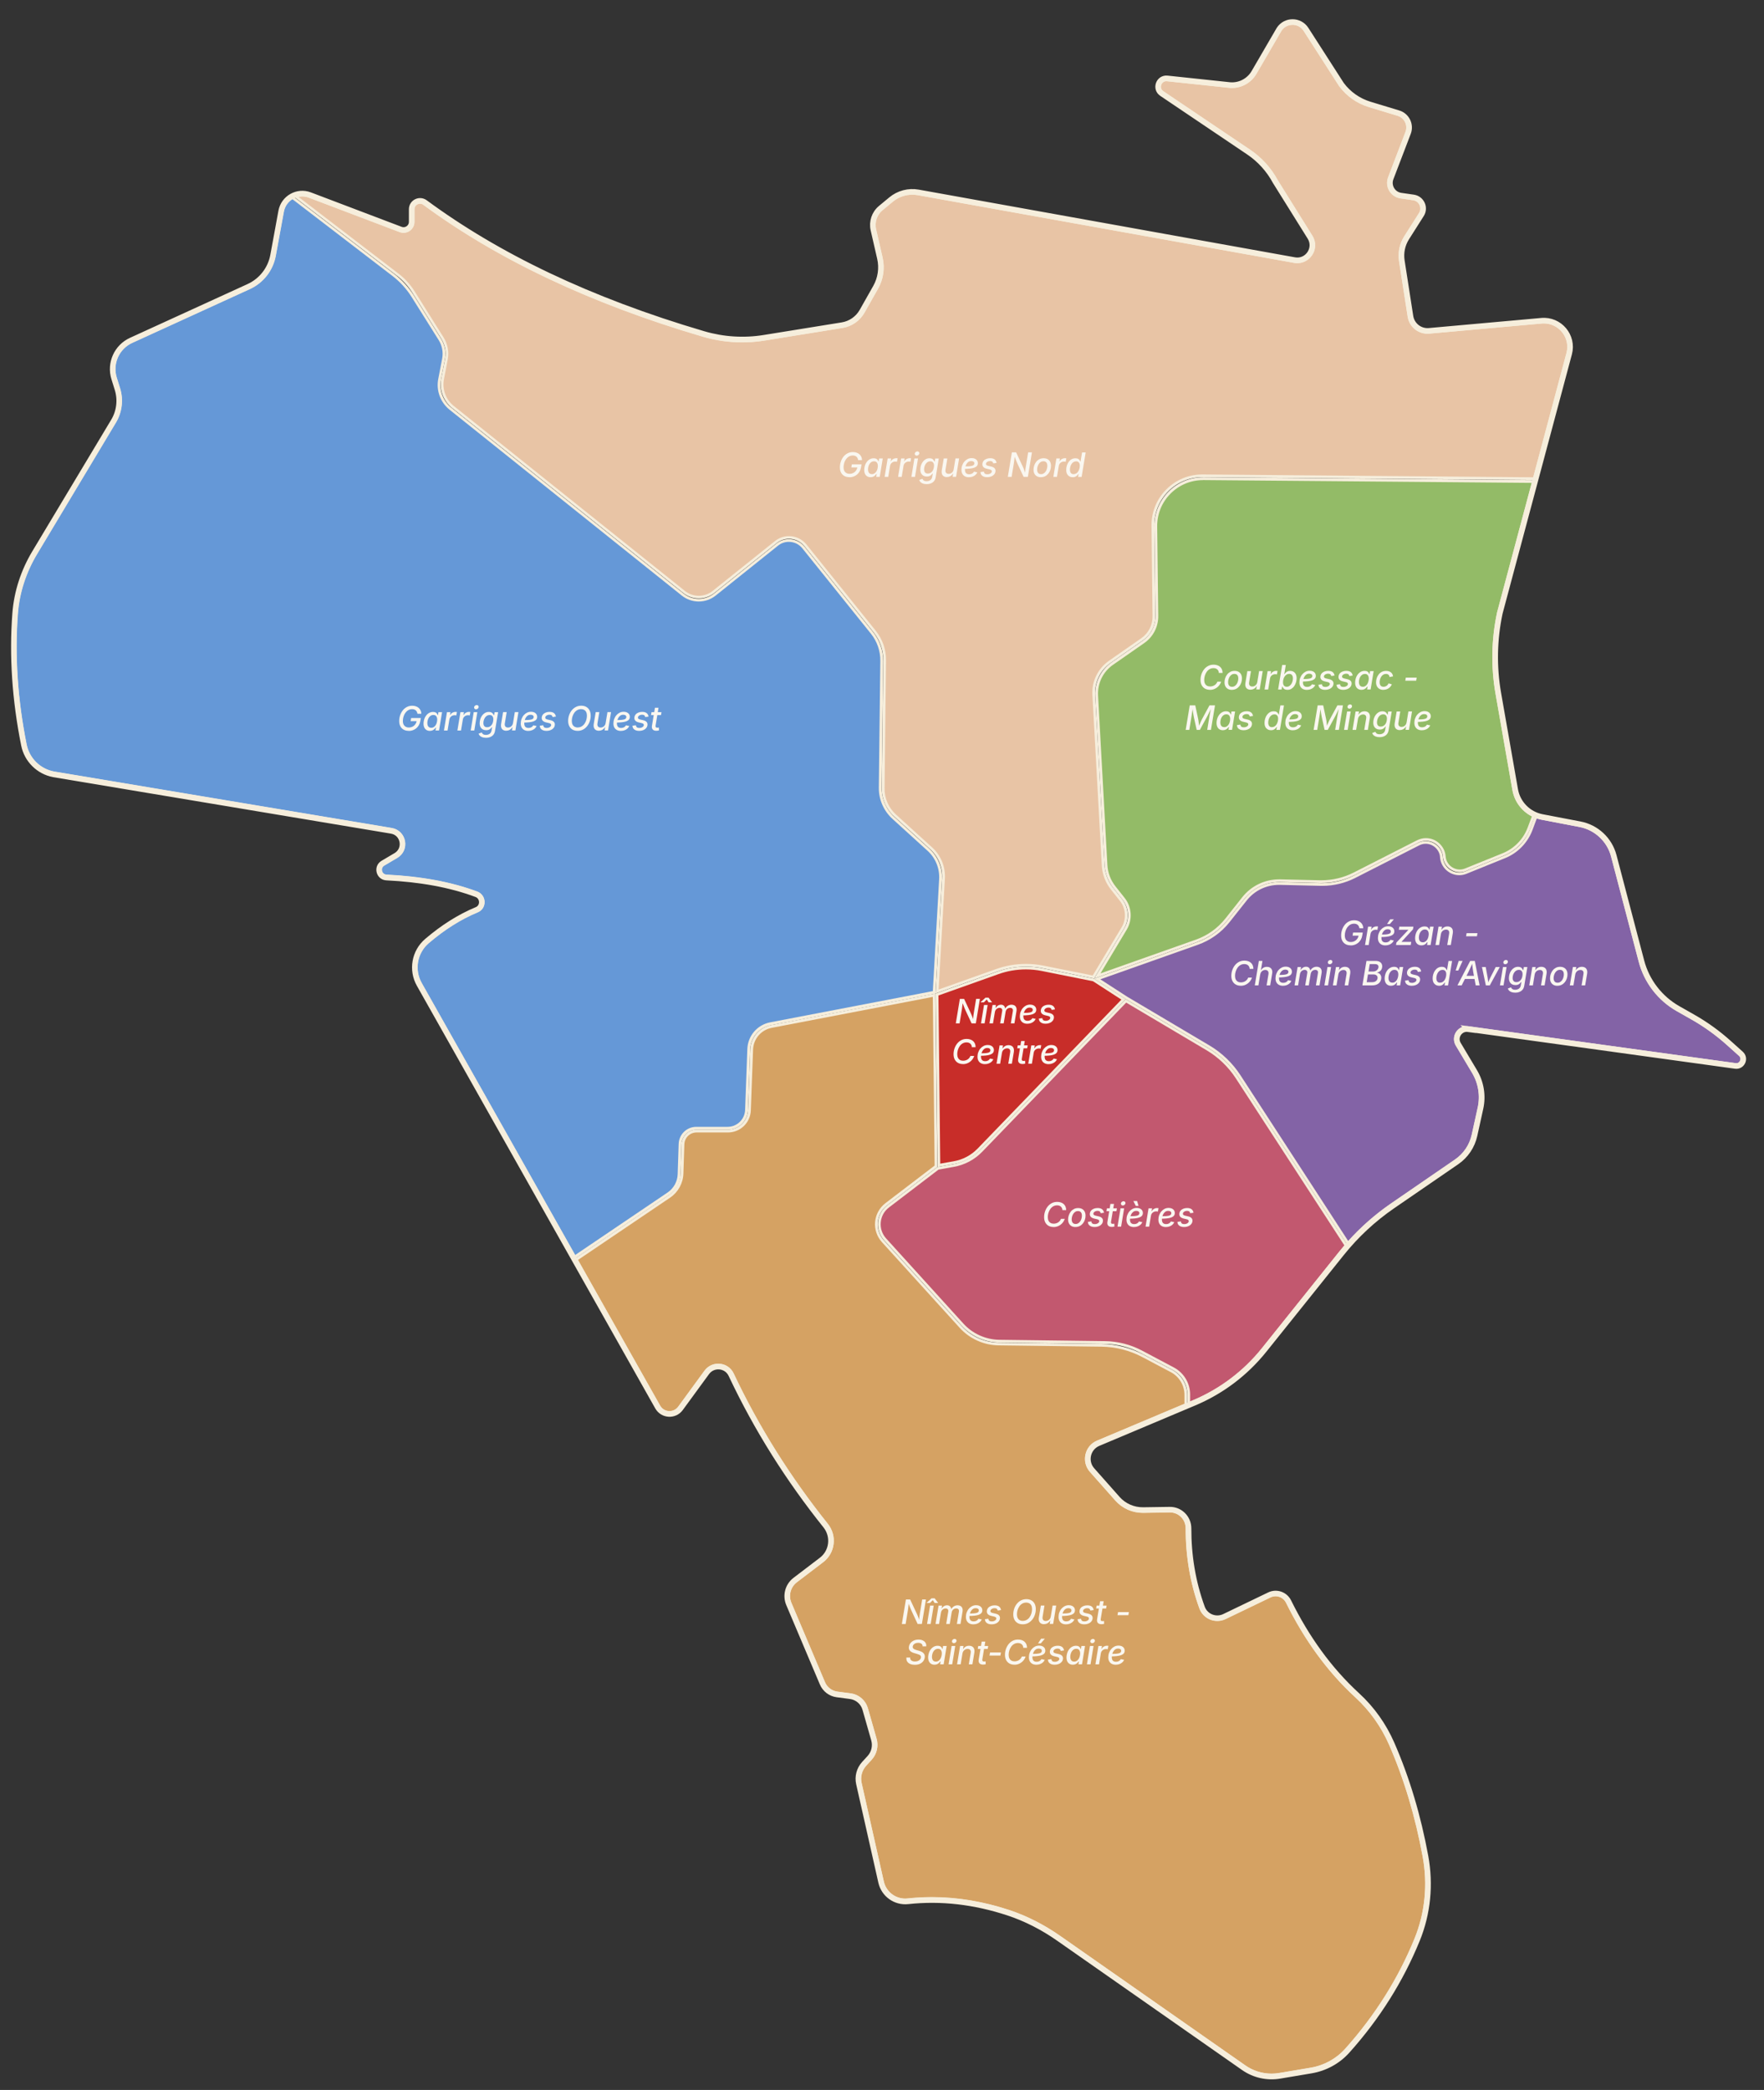 <?xml version="1.0" encoding="UTF-8"?>
<svg xmlns="http://www.w3.org/2000/svg" version="1.1" viewBox="0 0 629.2 745.2">
  <rect x="0" y="0" width="629.2" height="745.2" fill="#333333" stroke="none"/>
  <defs>
    <style>
      .cls-1 {
        fill: #6598d7;
      }

      .cls-2 {
        fill: #93bb67;
      }

      .cls-3 {
        fill: #f6eedc;
      }

      .cls-4 {
        fill: #c2586f;
      }

      .cls-5 {
        fill: #8363a6;
      }

      .cls-6 {
        fill: #faf7f0;
      }

      .cls-7 {
        fill: #c82d29;
      }

      .cls-8 {
        fill: #e8c4a5;
      }

      .cls-9 {
        fill: #d5a263;
      }

      .cls-10 {
        fill: none;
        stroke: #f6eedc;
        stroke-width: 2px;
      }
    </style>
  </defs>
  <g>
    <g id="Calque_2">
      <g>
        <path class="cls-5" d="M442.05,383.67c-2.77-4.26-6.54-7.88-10.91-10.47l-29.34-17.38-10.44-6.75,35.74-12.65c4.36-1.54,8.19-4.28,11.07-7.9l6.14-7.74c2.9-3.65,7.23-5.75,11.9-5.75h.35s14.58.34,14.58.34c.2,0,.39,0,.59,0,3.95,0,7.89-.95,11.41-2.74l22.83-11.62c.81-.41,1.67-.62,2.55-.62,2.93,0,5.41,2.29,5.63,5.22v.1c.26,3.3,3.05,5.89,6.36,5.89.82,0,1.62-.16,2.39-.47l13.77-5.58c4.4-1.78,7.86-5.35,9.51-9.8l1.69-4.56c.69.26,1.4.47,2.1.6l13.49,2.58c5.62,1.08,10.2,5.35,11.66,10.89l9.87,37.55c1.91,7.26,6.75,13.55,13.28,17.26l5.22,2.96c4.6,2.61,8.92,5.72,12.84,9.24l4.29,3.85c.75.67.77,1.57.53,2.18-.24.62-.84,1.29-1.83,1.29-.1,0-.2,0-.3-.02l-95.29-13.16c-.2-.03-.39-.04-.58-.04-1.47,0-2.8.78-3.53,2.08-.73,1.29-.72,2.83.05,4.11l5.81,9.73c2.29,3.84,3.03,8.37,2.06,12.74l-2.13,9.67c-.82,3.73-3.01,6.97-6.15,9.13l-22.88,15.71c-5.71,3.93-10.95,8.56-15.56,13.77l-38.77-59.65Z"></path>
        <path class="cls-3" d="M548.18,291.84c.57.19,1.14.34,1.71.45l13.49,2.58c5.44,1.04,9.86,5.17,11.27,10.53l9.87,37.55c1.94,7.39,6.87,13.79,13.52,17.56l5.22,2.96c4.56,2.59,8.85,5.67,12.75,9.18l4.29,3.85c.71.63.48,1.41.4,1.63-.18.47-.63.97-1.36.97-.08,0-.15,0-.23-.02l-95.29-13.16c-.22-.03-.44-.05-.65-.05-1.63,0-3.15.89-3.97,2.33-.82,1.45-.8,3.18.05,4.61l5.81,9.73c2.23,3.73,2.94,8.13,2,12.37l-2.13,9.67c-.79,3.6-2.91,6.74-5.95,8.83l-22.88,15.72c-5.57,3.83-10.68,8.32-15.22,13.36l-38.42-59.1c-2.81-4.32-6.64-8-11.08-10.63l-29.3-17.36-9.6-6.21,34.78-12.31c4.45-1.58,8.36-4.36,11.29-8.06l6.14-7.74c2.8-3.53,6.99-5.56,11.5-5.56.11,0,.23,0,.34,0l14.58.34c.2,0,.4,0,.6,0,4.03,0,8.05-.97,11.64-2.79l22.84-11.63c.74-.38,1.52-.57,2.33-.57,2.67,0,4.93,2.09,5.13,4.75v.1c.28,3.56,3.29,6.35,6.86,6.35.88,0,1.75-.17,2.58-.51l13.77-5.58c4.53-1.83,8.09-5.51,9.79-10.09l1.52-4.09M547.59,290.55l-1.87,5.04c-1.6,4.33-4.95,7.78-9.23,9.51l-13.77,5.58c-.73.3-1.48.43-2.21.43-2.95,0-5.61-2.25-5.86-5.43v-.1c-.27-3.35-3.08-5.68-6.14-5.68-.93,0-1.87.21-2.78.67l-22.84,11.63c-3.47,1.76-7.3,2.68-11.18,2.68-.19,0-.38,0-.57,0l-14.58-.34c-.12,0-.24,0-.37,0-4.78,0-9.31,2.18-12.29,5.94l-6.14,7.74c-2.81,3.55-6.57,6.23-10.84,7.74l-36.7,12.98,11.31,7.32,29.34,17.38c4.33,2.56,8.01,6.09,10.75,10.31l39.13,60.21c4.68-5.37,10.02-10.14,15.91-14.19l22.88-15.71c3.24-2.23,5.51-5.6,6.36-9.44l2.13-9.67c.99-4.48.23-9.16-2.12-13.1l-5.81-9.73c-1.45-2.43.35-5.43,3.06-5.43.17,0,.34.01.52.04l95.29,13.16c.13.02.25.03.37.03,2.2,0,3.36-2.79,1.63-4.34l-4.29-3.85c-3.96-3.56-8.3-6.68-12.93-9.3l-5.22-2.96c-6.45-3.66-11.16-9.77-13.04-16.95l-9.87-37.55c-1.51-5.76-6.2-10.13-12.04-11.25l-13.49-2.58c-.87-.17-1.7-.43-2.49-.77h0Z"></path>
      </g>
      <g>
        <path class="cls-8" d="M336.52,313.24c.23-4.08-1.37-8-4.4-10.75l-12.89-11.72c-2.74-2.49-4.28-6.04-4.24-9.73l.53-45.6c.04-3.7-1.21-7.32-3.53-10.21l-24.73-30.78c-1.43-1.78-3.57-2.81-5.86-2.81-1.7,0-3.36.58-4.69,1.65l-22.22,17.77c-1.49,1.19-3.35,1.85-5.26,1.85s-3.77-.66-5.26-1.85l-82.43-65.94c-3.01-2.4-4.42-6.25-3.69-10.03l1.35-7c.5-2.62,0-5.3-1.42-7.56l-10.33-16.44c-1.5-2.38-3.38-4.45-5.61-6.16l-36.47-27.98c.78-.28,1.61-.43,2.44-.43s1.7.16,2.52.46l32.42,12.3c.38.14.78.21,1.17.21,1.88,0,3.4-1.53,3.4-3.41v-4.48c0-1.54,1.29-2.49,2.49-2.49.53,0,1.04.17,1.48.49,26.5,19.52,59.98,35.31,99.5,46.93,4.52,1.33,9.21,2.01,13.92,2,2.62,0,5.26-.21,7.84-.63l27.87-4.5c3.18-.51,5.91-2.41,7.49-5.21l4.83-8.54c1.85-3.26,2.4-7.07,1.56-10.73l-2.32-10.11c-.62-2.71.32-5.5,2.46-7.28l3.66-3.03c2.05-1.7,4.64-2.63,7.29-2.63.68,0,1.36.06,2.02.18l134.23,24.14c.36.06.73.1,1.09.1,2.11,0,4.07-1.17,5.11-3.05,1.05-1.89.99-4.12-.16-5.96l-12.38-19.83c-2.29-4.26-5.64-7.96-9.68-10.68l-30.97-20.87c-1.11-.75-1.23-1.91-.98-2.74.25-.81,1-1.75,2.31-1.75.1,0,.2,0,.3.02l22.46,2.38c.23.02.43.02.64.02,3.41,0,6.6-1.83,8.31-4.78l8.96-15.4c.95-1.45,2.58-2.32,4.34-2.32s3.42.89,4.38,2.39l12.67,19.7c2.61,3.5,6.18,6,10.33,7.26l10.25,3.11c1.31.4,2.36,1.29,2.96,2.52s.66,2.6.17,3.88l-6.19,16.18c-.56,1.45-.42,3.06.37,4.4.79,1.34,2.13,2.24,3.67,2.46l4.46.64c1.18.17,2.19.92,2.69,2,.5,1.09.42,2.34-.22,3.35l-5.26,8.28c-1.61,2.54-2.24,5.57-1.78,8.53l3.08,19.81c.51,3.26,3.27,5.63,6.57,5.63.2,0,.4,0,.6-.03l40.09-3.6c.28-.02.55-.04.82-.04,2.76,0,5.32,1.27,7.01,3.48,1.69,2.2,2.25,5,1.53,7.69l-11.96,44.7-118.43-1.01c-4.74,0-9.19,1.86-12.52,5.23s-5.14,7.84-5.08,12.58l.37,32.23c.05,3.29-1.53,6.38-4.23,8.26l-11.49,8.01c-3.85,2.69-6,7.09-5.74,11.78l3.35,60.81c.17,3.03,1.25,5.89,3.13,8.28l3.24,4.1c2.24,2.84,2.5,6.83.64,9.93l-10.5,17.5-17.91-3.58c-2.02-.4-4.08-.61-6.14-.61-3.58,0-7.11.61-10.49,1.81l-21.2,7.54,2.27-40.29Z"></path>
        <path class="cls-3" d="M461.02,8.85c1.61,0,3.09.81,3.96,2.16l12.67,19.7s.03.04.04.06c2.66,3.56,6.31,6.12,10.56,7.41l10.25,3.11c1.17.36,2.11,1.16,2.65,2.26.54,1.1.59,2.34.16,3.48l-6.19,16.18c-.61,1.6-.46,3.36.4,4.83.87,1.47,2.34,2.46,4.03,2.7l4.46.64c1.03.15,1.87.77,2.31,1.72.44.94.37,1.99-.19,2.87l-5.26,8.28c-1.67,2.64-2.33,5.79-1.85,8.88l3.08,19.81c.55,3.51,3.52,6.05,7.06,6.05.21,0,.43,0,.65-.03l40.09-3.6c.26-.02.52-.03.78-.03,2.6,0,5.02,1.2,6.62,3.28,1.59,2.08,2.12,4.72,1.44,7.25l-11.86,44.33-117.89-1.01h-.16c-4.87,0-9.45,1.91-12.87,5.38-3.43,3.47-5.28,8.06-5.23,12.94l.37,32.23c.05,3.12-1.45,6.06-4.01,7.84l-11.49,8.01c-4,2.79-6.22,7.35-5.95,12.22l3.35,60.81c.17,3.14,1.29,6.1,3.24,8.56l3.24,4.1c2.11,2.68,2.35,6.44.6,9.36l-10.32,17.2-17.57-3.51c-2.05-.41-4.15-.62-6.24-.62-3.64,0-7.23.62-10.66,1.84l-20.49,7.29,2.23-39.54c.24-4.23-1.42-8.29-4.56-11.14l-12.89-11.72c-2.63-2.39-4.12-5.8-4.07-9.36l.53-45.6c.04-3.81-1.25-7.55-3.64-10.53l-24.73-30.78c-1.53-1.9-3.81-2.99-6.25-2.99-1.81,0-3.58.62-5,1.76l-22.22,17.77c-1.4,1.12-3.16,1.74-4.95,1.74s-3.55-.62-4.95-1.74l-82.43-65.94c-2.86-2.29-4.21-5.95-3.52-9.54l1.35-7c.53-2.74,0-5.56-1.49-7.92l-10.33-16.44c-1.53-2.43-3.45-4.55-5.73-6.29l-35.69-27.37c.44-.09.89-.14,1.34-.14.8,0,1.58.15,2.34.43l32.44,12.3c.43.16.88.24,1.33.24,2.15,0,3.9-1.75,3.9-3.91v-4.48c0-.71.33-1.17.6-1.43.37-.35.88-.56,1.39-.56.42,0,.83.14,1.18.4,26.55,19.56,60.08,35.37,99.66,47.01,4.57,1.34,9.3,2.03,14.06,2.03,2.65,0,5.31-.21,7.93-.64l27.87-4.5c3.33-.54,6.19-2.53,7.84-5.46l4.83-8.54c1.91-3.37,2.48-7.31,1.62-11.09l-2.32-10.11c-.58-2.53.3-5.12,2.3-6.78l3.66-3.03c1.96-1.62,4.43-2.51,6.97-2.51.65,0,1.3.06,1.93.17l134.22,24.14c.39.07.79.11,1.18.11,2.29,0,4.42-1.27,5.55-3.31,1.14-2.05,1.07-4.47-.18-6.47l-12.36-19.81c-2.34-4.34-5.75-8.1-9.84-10.85l-30.97-20.87c-.88-.6-.98-1.52-.78-2.18.2-.64.79-1.39,1.83-1.39.08,0,.16,0,.24.01l22.51,2.38c.22.01.43.02.65.02,3.59,0,6.94-1.93,8.75-5.03l8.95-15.37c.89-1.33,2.32-2.1,3.92-2.1M461.02,7.85c-1.82,0-3.64.86-4.77,2.57l-8.96,15.4c-1.64,2.82-4.65,4.53-7.88,4.53-.19,0-.39,0-.59-.02l-22.47-2.38c-.12-.01-.23-.02-.35-.02-2.82,0-4.07,3.75-1.61,5.4l30.97,20.87c3.98,2.68,7.26,6.3,9.53,10.53l12.38,19.83c2.29,3.67-.45,8.25-4.53,8.25-.33,0-.66-.03-1-.09l-134.22-24.14c-.7-.13-1.41-.19-2.11-.19-2.76,0-5.46.96-7.61,2.74l-3.66,3.03c-2.28,1.89-3.29,4.89-2.63,7.77l2.32,10.11c.81,3.52.27,7.22-1.51,10.37l-4.83,8.54c-1.5,2.65-4.13,4.48-7.13,4.96l-27.87,4.5c-2.57.42-5.17.62-7.77.62-4.65,0-9.29-.67-13.78-1.98-41.13-12.1-73.69-27.96-99.35-46.86-.55-.41-1.17-.59-1.77-.59-1.55,0-2.99,1.22-2.99,2.99v4.48c0,1.66-1.36,2.91-2.9,2.91-.33,0-.66-.06-.99-.18l-32.42-12.3c-.89-.34-1.8-.5-2.69-.5-1.2,0-2.37.29-3.42.81l37.15,28.5c2.17,1.67,4.03,3.71,5.49,6.03l10.33,16.44c1.35,2.14,1.83,4.72,1.35,7.2l-1.35,7c-.76,3.95.73,8,3.87,10.51l82.43,65.94c1.63,1.3,3.6,1.95,5.57,1.95s3.94-.65,5.57-1.95l22.22-17.77c1.29-1.03,2.84-1.54,4.38-1.54,2.05,0,4.09.9,5.47,2.62l24.73,30.78c2.25,2.8,3.46,6.3,3.42,9.89l-.53,45.6c-.04,3.84,1.56,7.52,4.4,10.11l12.89,11.72c2.9,2.63,4.45,6.44,4.23,10.35l-2.31,41.04,21.91-7.79c3.33-1.18,6.82-1.78,10.32-1.78,2.02,0,4.04.2,6.04.6l18.26,3.65,10.68-17.8c1.98-3.3,1.71-7.47-.67-10.49l-3.24-4.1c-1.81-2.29-2.86-5.08-3.02-8l-3.35-60.81c-.25-4.48,1.84-8.77,5.53-11.34l11.49-8.01c2.83-1.97,4.5-5.23,4.44-8.68l-.37-32.23c-.11-9.53,7.59-17.3,17.1-17.3.05,0,.1,0,.15,0l118.66,1.01,12.06-45.07c1.61-6.01-2.96-11.79-9.02-11.79-.29,0-.57.01-.87.04l-40.09,3.6c-.19.02-.37.03-.56.03-3,0-5.6-2.19-6.07-5.21l-3.08-19.81c-.44-2.85.16-5.76,1.71-8.19l5.26-8.28c1.56-2.46.06-5.7-2.82-6.11l-4.46-.64c-2.92-.42-4.69-3.43-3.64-6.19l6.19-16.18c1.11-2.91-.47-6.15-3.45-7.05l-10.25-3.11c-4.02-1.22-7.54-3.69-10.05-7.05l-12.67-19.7c-1.12-1.75-2.96-2.62-4.8-2.62h0Z"></path>
      </g>
      <g>
        <path class="cls-9" d="M453.56,739.89c-3.48,0-6.82-1.05-9.67-3.05l-66-46.14c-5.79-4.05-11.9-7.15-18.16-9.21-9.18-3.02-18.37-4.55-27.33-4.55-2.87,0-5.76.16-8.61.47-.31.03-.61.05-.91.05-3.92,0-7.27-2.68-8.13-6.52l-7.91-35.11c-.53-2.36.13-4.83,1.76-6.61l1.95-2.13c1.71-1.86,2.34-4.53,1.64-6.96l-3.11-10.89c-.76-2.66-3.02-4.61-5.76-4.97l-4.72-.62c-2.13-.28-3.97-1.68-4.81-3.66l-11.99-28.32c-1.19-2.81-.33-6.06,2.1-7.9l9.41-7.17c1.96-1.49,3.2-3.66,3.5-6.1.3-2.47-.39-4.91-1.96-6.86-13.43-16.78-24.75-34.85-33.64-53.71-.92-1.96-2.86-3.18-5.04-3.18-1.8,0-3.45.84-4.52,2.3l-9.37,12.82c-.83,1.13-2.1,1.78-3.5,1.78-1.59,0-3.01-.83-3.79-2.21l-29.52-52.32,33.26-22.48c2.72-1.84,4.4-4.89,4.51-8.17l.34-10.44c.09-2.64,2.22-4.71,4.87-4.71h11.17c4.15,0,7.52-3.25,7.67-7.39l.8-21.67c.15-4.08,3.06-7.47,7.07-8.24l58.05-11.14.66,61-17.74,13.54c-1.99,1.52-3.26,3.82-3.49,6.32-.23,2.5.61,4.99,2.29,6.84l27.74,30.56c3.46,3.81,8.39,6.03,13.54,6.1l36.69.46c5.14.07,10.25,1.37,14.79,3.77l10.13,5.36c3.19,1.69,5.17,4.98,5.17,8.59v3.46l-31.5,13.26c-1.97.83-3.36,2.5-3.84,4.58s.07,4.19,1.48,5.79l9.04,10.2c2.37,2.67,5.78,4.21,9.36,4.21,0,0,9.67-.14,9.67-.14,1.72,0,3.25.63,4.39,1.78,1.17,1.17,1.81,2.73,1.8,4.41-.01,9.92,1.62,19.47,4.87,28.4.9,2.46,3.27,4.12,5.91,4.12.95,0,1.87-.21,2.73-.63l16.06-7.73c.63-.3,1.3-.46,1.99-.46,1.78,0,3.38,1,4.17,2.61,6.61,13.37,14.88,24.67,24.6,33.57,5.14,4.71,9.35,10.61,12.16,17.05,5.34,12.22,9.39,25.7,12.03,40.07,1.85,10.04.83,20.25-2.96,29.5-5.83,14.28-14.18,27.54-24.82,39.41-3.25,3.63-7.72,6.08-12.58,6.9l-11.22,1.89c-.93.16-1.87.24-2.81.24h0Z"></path>
        <path class="cls-3" d="M332.72,355.46l.65,60.15-17.54,13.39c-2.1,1.6-3.45,4.04-3.69,6.67-.24,2.63.64,5.27,2.42,7.23l27.74,30.56c3.55,3.91,8.62,6.2,13.9,6.26l36.69.46c5.06.06,10.09,1.35,14.56,3.71l10.13,5.36c3.03,1.6,4.91,4.73,4.91,8.15v3.12l-31.2,13.14c-2.12.89-3.62,2.69-4.13,4.93-.51,2.24.07,4.51,1.6,6.23l9.04,10.2c2.47,2.78,6.01,4.38,9.73,4.38h.2s9.48-.15,9.48-.15h.09c1.49,0,2.89.58,3.94,1.63,1.07,1.07,1.66,2.51,1.66,4.05-.02,9.97,1.63,19.59,4.9,28.57.97,2.66,3.53,4.45,6.38,4.45,1.03,0,2.02-.23,2.95-.68l16.06-7.73c.56-.27,1.16-.41,1.78-.41,1.59,0,3.02.89,3.73,2.33,6.64,13.43,14.95,24.77,24.71,33.72,5.09,4.67,9.26,10.51,12.04,16.88,5.33,12.18,9.36,25.63,12,39.96,1.83,9.95.82,20.06-2.93,29.23-5.81,14.23-14.13,27.44-24.73,39.26-3.18,3.55-7.54,5.94-12.29,6.74l-11.22,1.89c-.9.15-1.82.23-2.73.23-3.37,0-6.62-1.02-9.39-2.96l-65.99-46.14c-5.83-4.08-11.99-7.2-18.29-9.27-9.23-3.04-18.48-4.57-27.48-4.57-2.88,0-5.8.16-8.66.47-.28.03-.57.05-.86.05-3.69,0-6.83-2.52-7.65-6.13l-7.91-35.11c-.5-2.2.12-4.5,1.64-6.16l1.95-2.13c1.82-1.99,2.5-4.84,1.76-7.44l-3.11-10.89c-.81-2.85-3.24-4.94-6.17-5.32l-4.72-.62c-1.95-.26-3.65-1.54-4.41-3.36l-11.99-28.32c-1.1-2.6-.3-5.6,1.94-7.31l9.41-7.17c2.07-1.57,3.38-3.86,3.7-6.44.32-2.61-.41-5.18-2.06-7.24-13.41-16.75-24.71-34.79-33.58-53.61-1.01-2.14-3.11-3.47-5.49-3.47-1.96,0-3.76.91-4.92,2.5l-9.37,12.82c-.73,1-1.86,1.58-3.1,1.58-1.41,0-2.66-.73-3.35-1.96l-29.29-51.91,32.87-22.22c2.85-1.93,4.62-5.13,4.73-8.57l.34-10.44c.08-2.37,1.99-4.23,4.37-4.23h11.17c4.42,0,8.01-3.46,8.17-7.87l.8-21.67c.14-3.85,2.88-7.04,6.67-7.77l57.46-11.03M333.71,354.25l-58.64,11.25c-4.22.81-7.32,4.42-7.48,8.71l-.8,21.67c-.14,3.86-3.31,6.91-7.17,6.91h-11.17c-2.9,0-5.27,2.3-5.37,5.2l-.34,10.44c-.1,3.13-1.7,6.02-4.29,7.77l-33.64,22.74,29.75,52.72c.92,1.63,2.57,2.46,4.22,2.46,1.46,0,2.93-.65,3.91-1.99l9.37-12.82c1.03-1.41,2.58-2.09,4.11-2.09,1.85,0,3.69.99,4.59,2.9,9.2,19.52,20.54,37.37,33.7,53.81,3.03,3.79,2.4,9.32-1.46,12.26l-9.41,7.17c-2.6,1.98-3.53,5.48-2.26,8.5l11.99,28.32c.91,2.15,2.89,3.66,5.2,3.96l4.72.62c2.54.33,4.64,2.14,5.34,4.61l3.11,10.89c.65,2.28.07,4.74-1.53,6.49l-1.95,2.13c-1.74,1.9-2.45,4.54-1.88,7.06l7.91,35.11c.92,4.07,4.53,6.91,8.62,6.91.32,0,.64-.02.96-.05,2.84-.31,5.7-.46,8.55-.46,8.99,0,18.05,1.52,27.17,4.52,6.43,2.12,12.48,5.26,18.03,9.14l65.99,46.14c2.94,2.05,6.42,3.14,9.96,3.14.96,0,1.93-.08,2.89-.24l11.22-1.89c4.96-.84,9.51-3.31,12.87-7.06,10.69-11.93,19.01-25.11,24.91-39.55,3.85-9.43,4.83-19.76,2.99-29.78-2.62-14.25-6.6-27.67-12.07-40.18-2.85-6.52-7.03-12.4-12.28-17.22-10.09-9.25-18.11-20.53-24.49-33.43-.9-1.82-2.72-2.89-4.62-2.89-.74,0-1.5.16-2.21.51l-16.06,7.73c-.81.39-1.67.58-2.52.58-2.35,0-4.59-1.43-5.44-3.79-3.33-9.15-4.85-18.58-4.83-28.23,0-3.7-2.92-6.68-6.6-6.68-.03,0-.07,0-.1,0l-9.48.14c-.06,0-.12,0-.18,0-3.43,0-6.7-1.47-8.98-4.04l-9.04-10.2c-2.74-3.09-1.64-7.96,2.17-9.57l31.81-13.39v-3.79c0-3.79-2.09-7.26-5.44-9.03l-10.13-5.36c-4.63-2.45-9.78-3.76-15.02-3.83l-36.69-.46c-5.03-.06-9.8-2.21-13.18-5.93l-27.74-30.56c-3.34-3.67-2.81-9.42,1.13-12.43l17.94-13.69-.67-61.85h0Z"></path>
      </g>
      <g>
        <path class="cls-4" d="M424,497.23c0-3.87-2.12-7.4-5.54-9.21l-11.36-6.01c-3.98-2.11-8.46-3.25-12.96-3.31l-37.67-.48c-5.02-.06-9.84-2.23-13.21-5.95l-27.53-30.33c-1.51-1.66-2.26-3.9-2.05-6.14.2-2.24,1.34-4.3,3.13-5.66l17.78-13.57,5.53-.98c3.8-.67,7.23-2.5,9.92-5.27l51.6-53.45,29.01,17.19c4.23,2.5,7.88,6.01,10.55,10.12l38.94,59.91c-.74.86-1.4,1.65-2.02,2.41l-27.66,34.52c-6.53,8.16-15.08,14.61-24.71,18.67l-1.76.74v-3.22Z"></path>
        <path class="cls-3" d="M401.72,357.51l28.67,16.99c4.16,2.47,7.75,5.91,10.39,9.97l38.74,59.59c-.65.76-1.24,1.46-1.78,2.14l-27.66,34.52c-6.48,8.09-14.96,14.49-24.51,18.52l-1.07.45v-2.46c0-4.05-2.23-7.75-5.81-9.65l-11.36-6.02c-4.05-2.14-8.61-3.31-13.19-3.36l-37.67-.48c-4.88-.06-9.57-2.17-12.85-5.79l-27.53-30.33c-1.44-1.58-2.12-3.63-1.93-5.76.19-2.13,1.24-4.02,2.94-5.31l17.68-13.5,5.41-.96c3.91-.69,7.43-2.56,10.19-5.42l51.33-53.16M401.55,356.25l-51.88,53.73c-2.59,2.68-5.97,4.48-9.64,5.13l-5.65,1-17.88,13.64c-3.98,3.04-4.51,8.83-1.14,12.53l27.53,30.33c3.48,3.83,8.4,6.05,13.58,6.11l37.67.48c4.44.06,8.8,1.17,12.73,3.25l11.36,6.02c3.25,1.72,5.28,5.09,5.28,8.77v3.97l2.45-1.03c9.74-4.1,18.3-10.57,24.91-18.81l27.66-34.52c.73-.91,1.48-1.8,2.25-2.68l-39.15-60.22c-2.73-4.21-6.4-7.73-10.72-10.28l-29.35-17.39h0Z"></path>
      </g>
      <g>
        <path class="cls-7" d="M334.21,354.61l21.73-7.73c3.2-1.14,6.55-1.72,9.96-1.72,1.95,0,3.91.19,5.83.58l18.33,3.67,10.72,6.93-51.69,53.54c-2.38,2.47-5.43,4.09-8.81,4.68l-5.4.95-.65-60.91Z"></path>
        <path class="cls-3" d="M365.9,345.66c1.92,0,3.85.19,5.73.57l18.23,3.65,10.13,6.55-51.27,53.1c-2.31,2.39-5.26,3.96-8.53,4.54l-4.82.85-.64-59.96,21.39-7.61c3.15-1.12,6.44-1.69,9.79-1.69M365.9,344.66c-3.44,0-6.86.59-10.12,1.75l-22.06,7.85.67,61.85,5.98-1.06c3.46-.61,6.64-2.3,9.08-4.83l52.11-53.97-11.31-7.32-18.42-3.68c-1.96-.39-3.94-.59-5.93-.59h0Z"></path>
      </g>
      <g>
        <path class="cls-2" d="M401.45,331.22c2.01-3.35,1.74-7.66-.69-10.73l-3.3-4.18c-1.8-2.28-2.83-5.01-2.99-7.91l-3.32-60.36c-.25-4.55,1.83-8.82,5.57-11.43l11.14-7.76c3.02-2.11,4.8-5.56,4.76-9.25l-.38-31.86c-.05-4.54,1.67-8.82,4.87-12.06s7.45-5.01,11.99-5.01l117.89,1.01-12.51,46.75c-2.05,9.59-2.23,19.32-.54,28.95l6,34.22c.71,4.08,3.35,7.5,7.08,9.24l-1.67,4.44c-1.61,4.27-4.96,7.7-9.19,9.42l-13.38,5.42c-.67.27-1.38.41-2.09.41h0c-2.89,0-5.33-2.26-5.55-5.15-.26-3.39-3.12-6.04-6.52-6.04-1.03,0-2.02.24-2.96.72l-22.57,11.49c-3.63,1.85-7.71,2.83-11.79,2.83-.2,0-.4,0-.6,0l-14.05-.33h-.38c-5.01,0-9.68,2.25-12.79,6.18l-6.03,7.61c-2.8,3.53-6.52,6.19-10.77,7.69l-35.29,12.49,10.07-16.78Z"></path>
        <path class="cls-3" d="M429.1,171.18h.14s117.1,1,117.1,1l-12.34,46.13s0,.03-.01.05c-2.06,9.62-2.24,19.42-.54,29.12l6,34.22c.72,4.08,3.29,7.53,6.95,9.4l-1.51,4.01c-1.56,4.14-4.81,7.47-8.91,9.13l-13.38,5.42c-.62.25-1.26.38-1.9.38-2.63,0-4.85-2.06-5.05-4.69-.28-3.64-3.36-6.5-7.02-6.5-1.11,0-2.18.26-3.19.77l-22.57,11.49c-3.56,1.81-7.56,2.77-11.56,2.77-.2,0-.4,0-.59,0l-14.05-.33c-.13,0-.26,0-.39,0-5.17,0-9.97,2.32-13.18,6.37l-6.03,7.61c-2.74,3.46-6.39,6.06-10.55,7.53l-33.98,12.02,9.35-15.59c2.12-3.53,1.83-8.07-.72-11.3l-3.3-4.17c-1.73-2.2-2.73-4.83-2.88-7.63l-3.32-60.36c-.24-4.38,1.76-8.49,5.36-10.99l11.14-7.76c3.16-2.2,5.02-5.81,4.97-9.66l-.38-31.86c-.05-4.41,1.62-8.56,4.72-11.7,3.1-3.14,7.23-4.86,11.64-4.86M429.1,170.18c-9.66,0-17.48,7.89-17.36,17.57l.38,31.86c.04,3.51-1.66,6.82-4.54,8.83l-11.14,7.76c-3.85,2.69-6.04,7.18-5.78,11.87l3.32,60.36c.16,2.98,1.25,5.84,3.1,8.19l3.3,4.17c2.31,2.92,2.57,6.97.65,10.16l-10.78,17.97,36.6-12.95c4.33-1.53,8.14-4.25,11-7.85l6.03-7.61c3.01-3.79,7.58-5.99,12.4-5.99.12,0,.25,0,.37,0l14.05.33c.21,0,.41,0,.62,0,4.17,0,8.29-.99,12.01-2.88l22.57-11.49c.89-.45,1.82-.66,2.73-.66,3,0,5.77,2.28,6.02,5.58.25,3.28,3.01,5.61,6.05,5.61.75,0,1.52-.14,2.28-.45l13.38-5.42c4.37-1.77,7.81-5.29,9.47-9.7l1.84-4.88c-3.74-1.57-6.5-4.95-7.22-9.06l-6-34.22c-1.67-9.52-1.49-19.28.53-28.73l12.67-47.37-118.39-1.01c-.05,0-.1,0-.15,0h0Z"></path>
      </g>
      <g>
        <path class="cls-1" d="M149.98,350.73c-2.78-4.93-1.68-11.17,2.62-14.83,5.71-4.88,11.65-8.6,17.63-11.08,1.32-.55,2.13-1.78,2.1-3.23-.02-1.44-.91-2.7-2.25-3.21-9.06-3.39-19.9-5.41-32.22-6.01-1.24-.06-1.9-.96-2.08-1.71-.19-.79-.02-1.85,1.04-2.48l4.63-2.73c1.93-1.14,2.91-3.29,2.5-5.49-.41-2.2-2.1-3.86-4.31-4.23l-120.5-20.14c-5.14-.98-9.13-4.94-10.16-10.07-3.21-16.01-4.26-31.75-3.12-46.78.56-7.42,2.96-14.84,6.92-21.45l28.13-46.89c2.13-3.55,2.65-7.86,1.42-11.81l-1.19-3.83c-1.6-5.15.9-10.72,5.8-12.96l41.95-19.18c4.68-2.14,8.04-6.44,8.97-11.51l2.89-15.74c.39-2.12,1.69-3.91,3.57-4.95l35.94,27.57c2.77,2.13,5.12,4.7,6.98,7.66l9.63,15.33c1.32,2.1,1.79,4.59,1.32,7.02l-1.39,7.23c-.76,3.94.72,7.96,3.86,10.47l82.83,66.27c1.62,1.3,3.66,2.01,5.74,2.01s4.12-.71,5.74-2.01l22.24-17.8c1.19-.96,2.63-1.46,4.16-1.46,2.03,0,3.93.91,5.2,2.49l24.47,30.46c2.28,2.83,3.51,6.4,3.46,10.03l-.53,45.17c-.05,4.09,1.66,8.01,4.68,10.76l12.53,11.39c2.95,2.68,4.52,6.51,4.29,10.49l-2.27,40.33-58.39,11.21c-4.39.84-7.58,4.55-7.74,9.02l-.8,21.73c-.14,3.65-3.1,6.51-6.76,6.51h-11.13c-3.16,0-5.71,2.47-5.81,5.63l-.35,10.79c-.09,2.77-1.51,5.35-3.81,6.91l-33.44,22.6-55.02-97.51Z"></path>
        <path class="cls-3" d="M104.3,71.03l35.67,27.36c2.72,2.09,5.03,4.62,6.86,7.53l9.63,15.33c1.25,1.99,1.69,4.36,1.25,6.66l-1.39,7.23c-.79,4.13.75,8.32,4.03,10.95l82.83,66.27c1.71,1.37,3.86,2.12,6.05,2.12s4.34-.75,6.05-2.12l22.24-17.8c1.1-.88,2.43-1.35,3.85-1.35,1.88,0,3.63.84,4.81,2.3l24.47,30.46c2.2,2.74,3.4,6.19,3.35,9.71l-.53,45.17c-.05,4.23,1.72,8.29,4.85,11.13l12.53,11.39c2.84,2.58,4.34,6.26,4.13,10.09l-2.25,39.94-58.01,11.13c-4.62.89-7.97,4.79-8.15,9.5l-.8,21.73c-.13,3.38-2.87,6.03-6.26,6.03h-11.13c-3.43,0-6.2,2.68-6.31,6.11l-.35,10.79c-.08,2.61-1.43,5.04-3.59,6.51l-32.99,22.3-54.75-97.04c-2.66-4.72-1.61-10.69,2.51-14.21,5.67-4.84,11.56-8.54,17.5-11,1.52-.63,2.44-2.04,2.41-3.7-.03-1.65-1.04-3.09-2.58-3.67-9.1-3.41-19.99-5.44-32.37-6.04-.96-.05-1.47-.72-1.62-1.33-.15-.61-.02-1.44.81-1.93l4.63-2.73c2.11-1.24,3.19-3.6,2.74-6.01s-2.3-4.23-4.71-4.63l-120.48-20.14c-4.95-.95-8.78-4.75-9.77-9.68-3.2-15.96-4.25-31.66-3.12-46.64.56-7.34,2.93-14.69,6.85-21.23l28.13-46.89c2.2-3.67,2.74-8.13,1.47-12.22l-1.19-3.82c-1.52-4.91.85-10.22,5.53-12.36l41.95-19.18c4.83-2.21,8.29-6.65,9.25-11.88l2.89-15.74c.34-1.87,1.44-3.45,3.04-4.44M104.39,69.84c-2.06,1.03-3.66,2.96-4.12,5.45l-2.89,15.74c-.9,4.91-4.14,9.07-8.68,11.15l-41.95,19.18c-5.15,2.35-7.75,8.16-6.07,13.57l1.19,3.82c1.19,3.82.69,7.97-1.37,11.41l-28.13,46.89c-3.96,6.59-6.41,14-6.99,21.67-1.15,15.18-.1,30.82,3.13,46.92,1.06,5.31,5.25,9.45,10.56,10.47l120.5,20.14c4.38.73,5.46,6.54,1.63,8.8l-4.63,2.73c-2.36,1.39-1.47,4.99,1.27,5.12,11.94.58,22.72,2.48,32.07,5.98,2.5.93,2.6,4.48.13,5.5-6.28,2.6-12.17,6.39-17.76,11.16-4.49,3.83-5.64,10.32-2.74,15.46l55.29,97.98,33.89-22.91c2.44-1.65,3.94-4.36,4.03-7.3l.35-10.79c.09-2.87,2.44-5.14,5.31-5.14h11.13c3.91,0,7.11-3.09,7.26-6.99l.8-21.73c.16-4.21,3.2-7.76,7.34-8.55l58.77-11.28,2.29-40.72c.23-4.12-1.4-8.12-4.45-10.89l-12.53-11.39c-2.92-2.66-4.57-6.43-4.52-10.38l.53-45.17c.04-3.76-1.22-7.42-3.58-10.35l-24.47-30.46c-1.41-1.76-3.49-2.68-5.59-2.68-1.57,0-3.15.51-4.47,1.57l-22.24,17.8c-1.59,1.27-3.51,1.9-5.43,1.9s-3.84-.63-5.43-1.9l-82.83-66.27c-2.98-2.39-4.4-6.23-3.68-9.98l1.39-7.23c.49-2.55,0-5.19-1.39-7.38l-9.63-15.33c-1.88-3-4.29-5.64-7.1-7.79l-36.19-27.76h0Z"></path>
      </g>
      <path class="cls-10" d="M523.68,366.92l95.29,13.16c2.43.34,3.83-2.68,2-4.32l-4.29-3.85c-3.96-3.56-8.3-6.68-12.93-9.3l-5.22-2.96c-6.45-3.66-11.16-9.77-13.04-16.95l-9.87-37.55c-1.51-5.76-6.2-10.13-12.04-11.25l-13.49-2.58c-4.94-.95-8.78-4.84-9.64-9.8l-6-34.22c-1.67-9.52-1.49-19.28.53-28.73l24.73-92.45c1.68-6.29-3.41-12.34-9.89-11.75l-40.09,3.6c-3.23.29-6.13-1.98-6.63-5.18l-3.08-19.81c-.44-2.85.16-5.76,1.71-8.19l5.26-8.28c1.56-2.46.06-5.7-2.82-6.11l-4.46-.64c-2.92-.42-4.69-3.43-3.64-6.19l6.19-16.18c1.11-2.91-.47-6.15-3.45-7.05l-10.25-3.11c-4.02-1.22-7.54-3.69-10.05-7.05l-12.67-19.7c-2.23-3.47-7.3-3.5-9.57-.05l-8.96,15.4c-1.74,2.99-5.02,4.74-8.47,4.51l-22.47-2.38c-3.06-.32-4.51,3.67-1.96,5.39l30.97,20.87c3.98,2.68,7.26,6.3,9.53,10.53l12.38,19.83c2.47,3.96-.93,8.98-5.52,8.16l-134.22-24.14c-3.46-.62-7.02.31-9.72,2.56l-3.66,3.03c-2.28,1.89-3.29,4.89-2.63,7.77l2.32,10.11c.81,3.52.27,7.22-1.51,10.37l-4.83,8.54c-1.5,2.65-4.13,4.48-7.13,4.96l-27.87,4.5c-7.19,1.16-14.56.69-21.55-1.36-41.13-12.1-73.69-27.96-99.35-46.86-1.98-1.46-4.77-.06-4.77,2.4v4.48c0,2.02-2,3.42-3.9,2.73l-32.42-12.3c-4.46-1.69-9.36,1.07-10.23,5.77l-2.89,15.74c-.9,4.91-4.14,9.07-8.68,11.15l-41.95,19.18c-5.15,2.35-7.75,8.16-6.07,13.57l1.19,3.82c1.19,3.82.69,7.97-1.37,11.41l-28.13,46.89c-3.96,6.59-6.41,14-6.99,21.67-1.15,15.18-.1,30.82,3.13,46.92,1.06,5.31,5.25,9.45,10.56,10.47l120.5,20.14c4.38.73,5.46,6.54,1.63,8.8l-4.63,2.73c-2.36,1.39-1.47,4.99,1.27,5.12,11.94.58,22.72,2.48,32.07,5.98,2.5.93,2.6,4.48.13,5.5-6.28,2.6-12.17,6.39-17.76,11.16-4.49,3.83-5.64,10.32-2.74,15.46l85.03,150.7c1.73,3.07,6.05,3.32,8.13.48l9.37-12.82c2.27-3.11,7.06-2.68,8.7.8,9.2,19.52,20.54,37.37,33.7,53.81,3.03,3.79,2.4,9.32-1.46,12.26l-9.41,7.17c-2.6,1.98-3.53,5.48-2.26,8.5l11.99,28.32c.91,2.15,2.89,3.66,5.2,3.96l4.72.62c2.54.33,4.64,2.14,5.34,4.61l3.11,10.89c.65,2.28.07,4.74-1.53,6.49l-1.95,2.13c-1.74,1.9-2.45,4.54-1.88,7.06l7.91,35.11c.99,4.39,5.11,7.34,9.59,6.85,11.79-1.28,23.7.11,35.72,4.06,6.43,2.12,12.48,5.26,18.03,9.14l66,46.14c3.74,2.61,8.35,3.65,12.85,2.89l11.22-1.89c4.96-.84,9.51-3.31,12.87-7.06,10.69-11.93,19.01-25.11,24.91-39.55,3.85-9.43,4.83-19.76,2.99-29.78-2.62-14.25-6.6-27.67-12.07-40.18-2.85-6.52-7.04-12.41-12.28-17.22-10.09-9.25-18.11-20.53-24.49-33.42-1.25-2.53-4.29-3.6-6.83-2.38l-16.06,7.73c-3.08,1.48-6.79,0-7.96-3.22-3.33-9.15-4.85-18.58-4.83-28.23,0-3.72-2.99-6.74-6.7-6.68l-9.48.14c-3.5.05-6.85-1.42-9.17-4.04l-9.04-10.2c-2.74-3.09-1.64-7.96,2.17-9.57l34.26-14.43c9.74-4.1,18.3-10.57,24.91-18.81l27.66-34.52c5.19-6.48,11.31-12.16,18.16-16.87l22.88-15.71c3.24-2.23,5.51-5.6,6.36-9.44l2.13-9.67c.99-4.48.23-9.16-2.12-13.1l-5.81-9.73c-1.54-2.58.59-5.81,3.57-5.39Z"></path>
      <g>
        <path class="cls-6" d="M145.77,260.59c-.7,0-1.3-.14-1.8-.42s-.89-.69-1.17-1.21-.41-1.15-.41-1.88.11-1.37.33-2.02.53-1.23.93-1.75.9-.92,1.47-1.22,1.22-.45,1.93-.45c.47,0,.91.07,1.3.21s.74.33,1.02.59.51.56.67.91.24.74.24,1.17h-1.37c-.04-.25-.11-.48-.21-.69s-.23-.38-.38-.52-.35-.25-.57-.33-.47-.11-.74-.11c-.52,0-.98.12-1.39.36s-.75.56-1.04.96-.5.85-.65,1.35-.23,1-.23,1.51c0,.77.19,1.35.58,1.75s.9.6,1.54.6c.48,0,.92-.1,1.32-.3s.72-.47.98-.83.43-.77.51-1.25l.32.11h-2.48l.18-1.1h3.45l-.17,1.04c-.09.55-.26,1.04-.51,1.48s-.55.81-.92,1.12-.79.54-1.25.71-.96.25-1.48.25Z"></path>
        <path class="cls-6" d="M153.33,260.61c-.53,0-.98-.14-1.35-.41s-.63-.66-.78-1.17-.17-1.11-.06-1.81c.12-.71.34-1.32.67-1.82s.71-.88,1.17-1.15.95-.4,1.47-.4c.41,0,.72.07.95.2s.39.29.5.47.19.34.24.48h.08l.17-1.07h1.29l-1.08,6.55h-1.26l.16-1.03h-.11c-.1.14-.24.31-.41.49s-.4.34-.67.47-.6.2-1,.2ZM153.81,259.51c.37,0,.69-.1.98-.3s.52-.47.71-.81.32-.75.39-1.2c.08-.45.08-.85,0-1.19s-.22-.6-.44-.79-.51-.28-.88-.28-.71.1-1,.3-.53.47-.71.81-.31.72-.38,1.15c-.07.43-.07.83,0,1.17s.22.63.44.83.52.3.9.3Z"></path>
        <path class="cls-6" d="M158.35,260.48l1.08-6.55h1.25l-.17,1.05h.07c.18-.36.43-.64.77-.84s.7-.3,1.08-.3c.08,0,.17,0,.28,0s.19.01.26.03l-.21,1.23c-.06-.02-.15-.03-.28-.05s-.26-.02-.38-.02c-.3,0-.58.06-.83.19s-.47.3-.64.52-.28.48-.33.76l-.66,3.98h-1.29Z"></path>
        <path class="cls-6" d="M163.15,260.48l1.08-6.55h1.25l-.17,1.05h.07c.18-.36.43-.64.77-.84s.7-.3,1.08-.3c.08,0,.17,0,.28,0s.19.01.26.03l-.21,1.23c-.06-.02-.15-.03-.28-.05s-.26-.02-.38-.02c-.3,0-.58.06-.83.19s-.47.3-.64.52-.28.48-.33.76l-.66,3.98h-1.29Z"></path>
        <path class="cls-6" d="M167.89,260.48l1.08-6.55h1.29l-1.08,6.55h-1.29ZM169.79,252.92c-.22,0-.4-.07-.53-.22s-.18-.33-.15-.54c.04-.21.14-.4.33-.54s.38-.22.6-.22.4.07.54.22.18.33.15.54c-.04.21-.14.39-.33.54s-.39.22-.61.22Z"></path>
        <path class="cls-6" d="M173.3,263.07c-.52,0-.96-.07-1.32-.21s-.64-.32-.85-.54-.35-.46-.42-.72l1.11-.43c.05.12.13.24.24.38s.25.25.45.34.47.14.81.14c.52,0,.96-.13,1.32-.38s.59-.63.68-1.13l.21-1.24-.12.02c-.1.14-.23.3-.4.47s-.37.31-.62.42-.57.18-.96.18c-.45,0-.86-.09-1.21-.28s-.63-.47-.83-.84-.3-.82-.3-1.36c0-.5.07-.98.22-1.46s.37-.92.65-1.3.63-.7,1.03-.93.86-.35,1.37-.35c.31,0,.57.04.78.13s.38.19.51.32.23.26.3.39.13.25.17.35l.11-.02.18-1.08h1.26l-1.11,6.69c-.1.57-.3,1.04-.61,1.4s-.7.62-1.16.8-.97.26-1.52.26ZM173.76,259.31c.38,0,.7-.08.98-.25s.5-.39.69-.67.32-.58.4-.92.13-.67.13-1c0-.46-.11-.83-.33-1.11s-.55-.41-.99-.41c-.35,0-.67.08-.94.25s-.51.4-.7.68-.33.59-.43.93-.15.68-.15,1.02c0,.45.11.81.33,1.08s.56.4,1.01.4Z"></path>
        <path class="cls-6" d="M180.58,260.56c-.44,0-.81-.09-1.12-.28s-.52-.46-.65-.83-.15-.82-.06-1.37l.69-4.16h1.29l-.66,4c-.08.47-.02.84.18,1.1s.51.4.94.4c.29,0,.56-.06.81-.19s.46-.31.64-.55.29-.54.35-.89l.64-3.88h1.29l-1.08,6.55h-1.23l.26-1.61h.13c-.29.59-.64,1.02-1.05,1.29s-.87.4-1.37.4Z"></path>
        <path class="cls-6" d="M188.42,260.62c-.55,0-1.03-.11-1.43-.32s-.7-.51-.92-.91-.32-.87-.32-1.43.09-1.1.28-1.6.44-.95.77-1.33.72-.69,1.16-.91.92-.33,1.44-.33c.44,0,.82.07,1.15.22s.59.36.77.63.28.6.28.97-.1.7-.31.96-.52.47-.94.63-.95.27-1.59.34-1.4.11-2.27.11l.16-.88c.72,0,1.32-.02,1.8-.06s.86-.1,1.14-.18.47-.2.59-.35.17-.33.17-.55c0-.23-.1-.42-.29-.56s-.46-.21-.79-.21c-.42,0-.78.1-1.07.31s-.52.47-.7.8-.3.66-.38,1.02-.12.68-.12.98.05.57.14.81.25.43.47.57.52.21.89.21c.39,0,.74-.08,1.04-.25s.53-.4.68-.69l1.18.25c-.23.54-.61.96-1.15,1.27s-1.14.47-1.83.47Z"></path>
        <path class="cls-6" d="M194.94,260.61c-.47,0-.88-.07-1.22-.2s-.62-.33-.82-.58-.32-.56-.35-.92c0-.02,0-.05,0-.07s0-.04,0-.07l1.23-.17c.03.34.15.59.35.74s.49.22.86.22c.28,0,.54-.04.77-.13s.42-.2.57-.34.23-.31.26-.49c.02-.19-.02-.34-.14-.47s-.33-.22-.62-.29l-1.06-.25c-.57-.14-.98-.36-1.24-.67s-.35-.69-.29-1.16c.05-.39.21-.74.46-1.03s.59-.51.99-.67.84-.23,1.32-.23c.68,0,1.19.14,1.55.41s.58.63.67,1.06c.01.03.02.06.03.1s.01.07.01.11l-1.17.17c-.04-.23-.15-.43-.31-.59s-.43-.24-.81-.24c-.24,0-.47.04-.69.12s-.39.19-.54.33-.23.3-.25.48c-.03.2.02.37.15.49s.36.22.7.3l1.01.23c.57.13.98.35,1.24.65s.35.68.29,1.14c-.04.3-.14.58-.31.82s-.38.46-.65.64-.57.31-.91.41-.7.14-1.09.14Z"></path>
        <path class="cls-6" d="M206,260.59c-.67,0-1.26-.14-1.76-.42s-.9-.69-1.17-1.21-.42-1.16-.42-1.9c0-.7.11-1.37.33-2.02s.53-1.23.94-1.74.9-.92,1.48-1.22,1.22-.45,1.94-.45c.67,0,1.26.14,1.76.42s.89.68,1.17,1.21.42,1.16.42,1.9-.11,1.38-.33,2.03-.53,1.23-.94,1.74-.9.92-1.47,1.22-1.22.45-1.93.45ZM206.05,259.38c.52,0,.99-.12,1.4-.36s.76-.56,1.04-.97.5-.86.64-1.35.22-1,.22-1.51-.09-.94-.26-1.29-.42-.61-.73-.78-.67-.26-1.08-.26c-.53,0-1,.12-1.41.36s-.76.56-1.04.97-.5.86-.65,1.35-.22,1-.22,1.51.09.94.26,1.29.42.61.74.79.68.27,1.09.27Z"></path>
        <path class="cls-6" d="M213.62,260.56c-.44,0-.81-.09-1.12-.28s-.52-.46-.65-.83-.15-.82-.06-1.37l.69-4.16h1.29l-.66,4c-.08.47-.02.84.18,1.1s.51.4.94.4c.29,0,.56-.06.81-.19s.46-.31.64-.55.29-.54.35-.89l.64-3.88h1.29l-1.08,6.55h-1.23l.26-1.61h.13c-.29.59-.64,1.02-1.05,1.29s-.87.4-1.37.4Z"></path>
        <path class="cls-6" d="M221.47,260.62c-.55,0-1.03-.11-1.43-.32s-.7-.51-.92-.91-.32-.87-.32-1.43.09-1.1.28-1.6.44-.95.77-1.33.72-.69,1.16-.91.92-.33,1.44-.33c.44,0,.82.07,1.15.22s.59.36.77.63.28.6.28.97-.1.7-.31.96-.52.47-.94.63-.95.27-1.59.34-1.4.11-2.27.11l.16-.88c.72,0,1.32-.02,1.8-.06s.86-.1,1.14-.18.47-.2.59-.35.17-.33.17-.55c0-.23-.1-.42-.29-.56s-.46-.21-.79-.21c-.42,0-.78.1-1.07.31s-.52.47-.7.8-.3.66-.38,1.02-.12.68-.12.98.05.57.14.81.25.43.47.57.52.21.89.21c.39,0,.74-.08,1.04-.25s.53-.4.68-.69l1.18.25c-.23.54-.61.96-1.15,1.27s-1.14.47-1.83.47Z"></path>
        <path class="cls-6" d="M227.99,260.61c-.47,0-.88-.07-1.22-.2s-.62-.33-.82-.58-.32-.56-.35-.92c0-.02,0-.05,0-.07s0-.04,0-.07l1.23-.17c.03.34.15.59.35.74s.49.22.86.22c.28,0,.54-.04.77-.13s.42-.2.57-.34.23-.31.26-.49c.02-.19-.02-.34-.14-.47s-.33-.22-.62-.29l-1.06-.25c-.57-.14-.98-.36-1.24-.67s-.35-.69-.29-1.16c.05-.39.21-.74.46-1.03s.59-.51.99-.67.84-.23,1.32-.23c.68,0,1.19.14,1.55.41s.58.63.67,1.06c.01.03.02.06.03.1s.01.07.01.11l-1.17.17c-.04-.23-.15-.43-.31-.59s-.43-.24-.81-.24c-.24,0-.47.04-.69.12s-.39.19-.54.33-.23.3-.25.48c-.03.2.02.37.15.49s.36.22.7.3l1.01.23c.57.13.98.35,1.24.65s.35.68.29,1.14c-.04.3-.14.58-.31.82s-.38.46-.65.64-.57.31-.91.41-.7.14-1.09.14Z"></path>
        <path class="cls-6" d="M235.94,253.93l-.17,1.05h-3.55l.17-1.05h3.55ZM233.6,252.37h1.29l-1.05,6.34c-.04.27-.02.46.08.58s.27.18.52.18c.07,0,.16,0,.27-.02s.21-.03.29-.05l.05,1.03c-.14.04-.29.08-.45.1s-.32.04-.47.04c-.6,0-1.04-.15-1.31-.46s-.37-.74-.28-1.29l1.07-6.45Z"></path>
      </g>
      <g>
        <path class="cls-6" d="M302.96,170.14c-.7,0-1.3-.14-1.8-.42s-.89-.69-1.17-1.21-.41-1.15-.41-1.88.11-1.37.33-2.02.53-1.23.93-1.75.9-.92,1.47-1.22,1.22-.45,1.93-.45c.47,0,.91.07,1.3.21s.74.33,1.02.59.51.56.67.91.24.74.24,1.17h-1.37c-.04-.25-.11-.48-.21-.69s-.23-.38-.38-.52-.35-.25-.57-.33-.47-.11-.74-.11c-.52,0-.98.12-1.39.36s-.75.56-1.04.96-.5.85-.65,1.35-.23,1-.23,1.51c0,.77.19,1.35.58,1.75s.9.6,1.54.6c.48,0,.92-.1,1.32-.3s.72-.47.98-.83.43-.77.51-1.25l.32.11h-2.48l.18-1.1h3.45l-.17,1.04c-.09.55-.26,1.04-.51,1.48s-.55.81-.92,1.12-.79.54-1.25.71-.96.25-1.48.25Z"></path>
        <path class="cls-6" d="M310.52,170.16c-.53,0-.98-.14-1.35-.41s-.63-.66-.78-1.17-.17-1.11-.06-1.81c.12-.71.34-1.32.67-1.82s.71-.88,1.17-1.15.95-.4,1.47-.4c.41,0,.72.07.95.2s.39.29.5.47.19.34.24.48h.08l.17-1.07h1.29l-1.08,6.55h-1.26l.16-1.03h-.11c-.1.14-.24.31-.41.49s-.4.34-.67.47-.6.2-1,.2ZM310.99,169.06c.37,0,.69-.1.98-.3s.52-.47.71-.81.32-.75.39-1.2c.08-.45.08-.85,0-1.19s-.22-.6-.44-.79-.51-.28-.88-.28-.71.1-1,.3-.53.47-.71.81-.31.72-.38,1.15c-.07.43-.07.83,0,1.17s.22.63.44.83.52.3.9.3Z"></path>
        <path class="cls-6" d="M315.54,170.03l1.08-6.55h1.25l-.17,1.05h.07c.18-.36.43-.64.77-.84s.7-.3,1.08-.3c.08,0,.17,0,.28,0s.19.01.26.03l-.21,1.23c-.06-.02-.15-.03-.28-.05s-.26-.02-.38-.02c-.3,0-.58.06-.83.19s-.47.3-.64.52-.28.48-.33.76l-.66,3.98h-1.29Z"></path>
        <path class="cls-6" d="M320.34,170.03l1.08-6.55h1.25l-.17,1.05h.07c.18-.36.43-.64.77-.84s.7-.3,1.08-.3c.08,0,.17,0,.28,0s.19.01.26.03l-.21,1.23c-.06-.02-.15-.03-.28-.05s-.26-.02-.38-.02c-.3,0-.58.06-.83.19s-.47.3-.64.52-.28.48-.33.76l-.66,3.98h-1.29Z"></path>
        <path class="cls-6" d="M325.08,170.03l1.08-6.55h1.29l-1.08,6.55h-1.29ZM326.97,162.47c-.22,0-.4-.07-.53-.22s-.18-.33-.15-.54c.04-.21.14-.4.33-.54s.38-.22.6-.22.4.07.54.22.18.33.15.54c-.04.21-.14.39-.33.54s-.39.22-.61.22Z"></path>
        <path class="cls-6" d="M330.48,172.62c-.52,0-.96-.07-1.32-.21s-.64-.32-.85-.54-.35-.46-.42-.72l1.11-.43c.05.12.13.24.24.38s.25.25.45.34.47.14.81.14c.52,0,.96-.13,1.32-.38s.59-.63.68-1.13l.21-1.24-.12.02c-.1.14-.23.3-.4.47s-.37.31-.62.42-.57.18-.96.18c-.45,0-.86-.09-1.21-.28s-.63-.47-.83-.84-.3-.82-.3-1.36c0-.5.07-.98.22-1.46s.37-.92.65-1.3.63-.7,1.03-.93.86-.35,1.37-.35c.31,0,.57.04.78.13s.38.19.51.32.23.26.3.39.13.25.17.35l.11-.02.18-1.08h1.26l-1.11,6.69c-.1.57-.3,1.04-.61,1.4s-.7.62-1.16.8-.97.26-1.52.26ZM330.95,168.85c.38,0,.7-.08.98-.25s.5-.39.69-.67.32-.58.4-.92.13-.67.13-1c0-.46-.11-.83-.33-1.11s-.55-.41-.99-.41c-.35,0-.67.08-.94.25s-.51.4-.7.68-.33.59-.43.93-.15.68-.15,1.02c0,.45.11.81.33,1.08s.56.4,1.01.4Z"></path>
        <path class="cls-6" d="M337.76,170.11c-.44,0-.81-.09-1.12-.28s-.52-.46-.65-.83-.15-.82-.06-1.37l.69-4.16h1.29l-.66,4c-.08.47-.02.84.18,1.1s.51.4.94.4c.29,0,.56-.06.81-.19s.46-.31.64-.55.29-.54.35-.89l.64-3.88h1.29l-1.08,6.55h-1.23l.26-1.61h.13c-.29.59-.64,1.02-1.05,1.29s-.87.4-1.37.4Z"></path>
        <path class="cls-6" d="M345.61,170.17c-.55,0-1.03-.11-1.43-.32s-.7-.51-.92-.91-.32-.87-.32-1.43.09-1.1.28-1.6.44-.95.77-1.33.72-.69,1.16-.91.92-.33,1.44-.33c.44,0,.82.07,1.15.22s.59.36.77.63.28.6.28.97-.1.7-.31.96-.52.47-.94.63-.95.27-1.59.34-1.4.11-2.27.11l.16-.88c.72,0,1.32-.02,1.8-.06s.86-.1,1.14-.18.47-.2.59-.35.17-.33.17-.55c0-.23-.1-.42-.29-.56s-.46-.21-.79-.21c-.42,0-.78.1-1.07.31s-.52.47-.7.8-.3.66-.38,1.02-.12.68-.12.98.05.57.14.81.25.43.47.57.52.21.89.21c.39,0,.74-.08,1.04-.25s.53-.4.68-.69l1.18.25c-.23.54-.61.96-1.15,1.27s-1.14.47-1.83.47Z"></path>
        <path class="cls-6" d="M352.12,170.16c-.47,0-.88-.07-1.22-.2s-.62-.33-.82-.58-.32-.56-.35-.92c0-.02,0-.05,0-.07s0-.04,0-.07l1.23-.17c.03.34.15.59.35.74s.49.22.86.22c.28,0,.54-.04.77-.13s.42-.2.57-.34.23-.31.26-.49c.02-.19-.02-.34-.14-.47s-.33-.22-.62-.29l-1.06-.25c-.57-.14-.98-.36-1.24-.67s-.35-.69-.29-1.16c.05-.39.21-.74.46-1.03s.59-.51.99-.67.84-.23,1.32-.23c.68,0,1.19.14,1.55.41s.58.63.67,1.06c.01.03.02.06.03.1s.01.07.01.11l-1.17.17c-.04-.23-.15-.43-.31-.59s-.43-.24-.81-.24c-.24,0-.47.04-.69.12s-.39.19-.54.33-.23.3-.25.48c-.03.2.02.37.15.49s.36.22.7.3l1.01.23c.57.13.98.35,1.24.65s.35.68.29,1.14c-.04.3-.14.58-.31.82s-.38.46-.65.64-.57.31-.91.41-.7.14-1.09.14Z"></path>
        <path class="cls-6" d="M359.48,170.03l1.45-8.73h1.51l2.43,5.2c.07.15.15.34.25.57s.2.5.31.81.21.64.31,1.01h-.14c.02-.33.05-.66.09-.98s.07-.63.11-.91.08-.53.11-.73l.82-4.97h1.35l-1.45,8.73h-1.52l-2.17-4.65c-.11-.24-.22-.48-.32-.74s-.22-.55-.35-.89-.29-.76-.48-1.26h.18c-.05.46-.1.88-.15,1.25s-.08.69-.12.97-.07.5-.1.67l-.77,4.66h-1.35Z"></path>
        <path class="cls-6" d="M371.27,170.16c-.55,0-1.02-.11-1.41-.33s-.69-.54-.9-.94-.31-.88-.31-1.42.08-1.02.25-1.51.4-.92.71-1.31.69-.69,1.13-.92.94-.34,1.5-.34,1.02.11,1.41.33.7.53.91.94.31.88.31,1.43-.08,1.03-.25,1.52-.4.92-.72,1.3-.69.69-1.14.91-.94.33-1.5.33ZM371.31,169.07c.38,0,.71-.09.99-.28s.52-.42.71-.72.33-.62.42-.97.14-.69.14-1.02c0-.31-.05-.58-.14-.83s-.25-.43-.45-.57-.46-.21-.79-.21c-.38,0-.7.09-.98.27s-.52.42-.71.72-.33.62-.43.97-.14.69-.14,1.03c0,.46.11.84.33,1.14s.57.46,1.04.46Z"></path>
        <path class="cls-6" d="M375.72,170.03l1.08-6.55h1.25l-.17,1.05h.07c.18-.36.43-.64.77-.84s.7-.3,1.08-.3c.08,0,.17,0,.28,0s.19.01.26.03l-.21,1.23c-.06-.02-.15-.03-.28-.05s-.26-.02-.38-.02c-.3,0-.58.06-.83.19s-.47.3-.64.52-.28.48-.33.76l-.66,3.98h-1.29Z"></path>
        <path class="cls-6" d="M382.62,170.16c-.7,0-1.25-.23-1.68-.69s-.63-1.1-.63-1.92c0-.51.07-1.01.22-1.51s.36-.94.64-1.33.62-.71,1.03-.95.87-.35,1.39-.35c.42,0,.75.07.98.21s.41.3.53.49.2.35.25.49h.07l.54-3.28h1.29l-1.45,8.73h-1.26l.18-1.03h-.11c-.1.16-.24.32-.4.5s-.38.33-.64.46-.59.19-.97.19ZM382.94,169.06c.37,0,.69-.09.97-.27s.51-.42.69-.72.33-.63.42-.98.14-.71.14-1.05c0-.47-.11-.85-.33-1.12s-.55-.42-.99-.42c-.36,0-.68.09-.96.27s-.51.41-.69.7-.33.61-.42.96-.14.7-.14,1.04c0,.47.11.85.32,1.15s.55.45,1,.45Z"></path>
      </g>
      <g>
        <path class="cls-6" d="M431.56,245.96c-.67,0-1.26-.14-1.76-.42s-.89-.69-1.17-1.21-.42-1.16-.42-1.9c0-.69.11-1.36.33-2.01s.53-1.23.94-1.75.9-.92,1.47-1.22,1.22-.45,1.94-.45c.47,0,.9.07,1.29.2s.73.32,1.01.57.51.56.66.93.23.78.23,1.25h-1.34c0-.27-.06-.52-.16-.73s-.23-.4-.4-.54-.37-.26-.59-.33-.47-.11-.74-.11c-.52,0-.99.12-1.4.36s-.76.56-1.04.97-.5.86-.65,1.35-.23,1-.23,1.51.09.94.26,1.29.42.61.74.79.68.26,1.09.26c.29,0,.56-.04.83-.11s.52-.19.75-.33.43-.33.61-.54.32-.46.42-.73h1.35c-.14.43-.34.82-.6,1.18s-.56.67-.92.93-.74.47-1.16.61-.87.21-1.34.21Z"></path>
        <path class="cls-6" d="M439.39,245.98c-.55,0-1.02-.11-1.41-.33s-.69-.54-.9-.94-.31-.88-.31-1.42.08-1.02.25-1.51.4-.92.71-1.31.69-.69,1.13-.92.94-.34,1.5-.34,1.02.11,1.41.33.7.53.91.94.31.88.31,1.43-.08,1.03-.25,1.52-.4.92-.72,1.3-.69.69-1.14.91-.94.33-1.5.33ZM439.43,244.89c.38,0,.71-.09.99-.28s.52-.42.71-.72.33-.62.42-.97.14-.69.14-1.02c0-.31-.05-.58-.14-.83s-.25-.43-.45-.57-.46-.21-.79-.21c-.38,0-.7.09-.98.27s-.52.42-.71.72-.33.62-.43.97-.14.69-.14,1.03c0,.46.11.84.33,1.14s.57.46,1.04.46Z"></path>
        <path class="cls-6" d="M446.06,245.93c-.44,0-.81-.09-1.12-.28s-.52-.46-.65-.83-.15-.82-.06-1.37l.69-4.16h1.29l-.66,4c-.08.47-.02.84.18,1.1s.51.4.94.4c.29,0,.56-.06.81-.19s.46-.31.64-.55.29-.54.35-.89l.64-3.88h1.29l-1.08,6.55h-1.23l.26-1.61h.13c-.29.59-.64,1.02-1.05,1.29s-.87.4-1.37.4Z"></path>
        <path class="cls-6" d="M451.06,245.85l1.08-6.55h1.25l-.17,1.05h.07c.18-.36.43-.64.77-.84s.7-.3,1.08-.3c.08,0,.17,0,.28,0s.19.01.26.03l-.21,1.23c-.06-.02-.15-.03-.28-.05s-.26-.02-.38-.02c-.3,0-.58.06-.83.19s-.47.3-.64.52-.28.48-.33.76l-.66,3.98h-1.29Z"></path>
        <path class="cls-6" d="M459.2,245.97c-.41,0-.73-.07-.97-.2s-.42-.29-.54-.47-.21-.35-.27-.49h-.1l-.18,1.04h-1.25l1.45-8.73h1.29l-.54,3.25h.08c.11-.14.24-.31.4-.49s.37-.33.63-.47.58-.2.97-.2c.46,0,.87.1,1.22.31s.62.5.81.89.29.86.29,1.41c0,.5-.07.99-.22,1.48s-.36.94-.63,1.34-.62.72-1.03.97-.88.36-1.4.36ZM458.94,244.88c.37,0,.7-.09.97-.28s.51-.43.7-.73.33-.62.42-.98.14-.69.14-1.03c0-.46-.11-.84-.32-1.13s-.55-.44-1.01-.44c-.37,0-.69.09-.96.27s-.51.41-.69.7-.33.61-.42.97-.14.71-.14,1.06c0,.48.11.86.33,1.15s.54.43.98.43Z"></path>
        <path class="cls-6" d="M466.16,245.99c-.55,0-1.03-.11-1.43-.32s-.7-.51-.92-.91-.32-.87-.32-1.43.09-1.1.28-1.6.44-.95.77-1.33.72-.69,1.16-.91.92-.33,1.44-.33c.44,0,.82.07,1.15.22s.59.36.77.63.28.6.28.97-.1.7-.31.96-.52.47-.94.63-.95.27-1.59.34-1.4.11-2.27.11l.16-.88c.72,0,1.32-.02,1.8-.06s.86-.1,1.14-.18.47-.2.59-.35.17-.33.17-.55c0-.23-.1-.42-.29-.56s-.46-.21-.79-.21c-.42,0-.78.1-1.07.31s-.52.47-.7.8-.3.66-.38,1.02-.12.68-.12.98.05.57.14.81.25.43.47.57.52.21.89.21c.39,0,.74-.08,1.04-.25s.53-.4.68-.69l1.18.25c-.23.54-.61.96-1.15,1.27s-1.14.47-1.83.47Z"></path>
        <path class="cls-6" d="M472.68,245.98c-.47,0-.88-.07-1.22-.2s-.62-.33-.82-.58-.32-.56-.35-.92c0-.02,0-.05,0-.07s0-.04,0-.07l1.23-.17c.03.34.15.59.35.74s.49.22.86.22c.28,0,.54-.04.77-.13s.42-.2.57-.34.23-.31.26-.49c.02-.19-.02-.34-.14-.47s-.33-.22-.62-.29l-1.06-.25c-.57-.14-.98-.36-1.24-.67s-.35-.69-.29-1.16c.05-.39.21-.74.46-1.03s.59-.51.99-.67.84-.23,1.32-.23c.68,0,1.19.14,1.55.41s.58.63.67,1.06c.01.03.02.06.03.1s.01.07.01.11l-1.17.17c-.04-.23-.15-.43-.31-.59s-.43-.24-.81-.24c-.24,0-.47.04-.69.12s-.39.19-.54.33-.23.3-.25.48c-.03.2.02.37.15.49s.36.22.7.3l1.01.23c.57.13.98.35,1.24.65s.35.68.29,1.14c-.04.3-.14.58-.31.82s-.38.46-.65.64-.57.31-.91.41-.7.14-1.09.14Z"></path>
        <path class="cls-6" d="M479.14,245.98c-.47,0-.88-.07-1.22-.2s-.62-.33-.82-.58-.32-.56-.35-.92c0-.02,0-.05,0-.07s0-.04,0-.07l1.23-.17c.03.34.15.59.35.74s.49.22.86.22c.28,0,.54-.04.77-.13s.42-.2.57-.34.23-.31.26-.49c.02-.19-.02-.34-.14-.47s-.33-.22-.62-.29l-1.06-.25c-.57-.14-.98-.36-1.24-.67s-.35-.69-.29-1.16c.05-.39.21-.74.46-1.03s.59-.51.99-.67.84-.23,1.32-.23c.68,0,1.19.14,1.55.41s.58.63.67,1.06c.01.03.02.06.03.1s.01.07.01.11l-1.17.17c-.04-.23-.15-.43-.31-.59s-.43-.24-.81-.24c-.24,0-.47.04-.69.12s-.39.19-.54.33-.23.3-.25.48c-.03.2.02.37.15.49s.36.22.7.3l1.01.23c.57.13.98.35,1.24.65s.35.68.29,1.14c-.04.3-.14.58-.31.82s-.38.46-.65.64-.57.31-.91.41-.7.14-1.09.14Z"></path>
        <path class="cls-6" d="M485.62,245.97c-.53,0-.98-.14-1.35-.41s-.63-.66-.78-1.17-.17-1.11-.06-1.81c.12-.71.34-1.32.67-1.82s.71-.88,1.17-1.15.95-.4,1.47-.4c.41,0,.72.07.95.2s.39.29.5.47.19.34.24.48h.08l.17-1.07h1.29l-1.08,6.55h-1.26l.16-1.03h-.11c-.1.14-.24.31-.41.49s-.4.34-.67.47-.6.2-1,.2ZM486.09,244.88c.37,0,.69-.1.98-.3s.52-.47.71-.81.32-.75.39-1.2c.08-.45.08-.85,0-1.19s-.22-.6-.44-.79-.51-.28-.88-.28-.71.1-1,.3-.53.47-.71.81-.31.72-.38,1.15c-.07.43-.07.83,0,1.17s.22.63.44.83.52.3.9.3Z"></path>
        <path class="cls-6" d="M493.45,245.98c-.55,0-1.02-.11-1.41-.33s-.69-.54-.9-.94-.32-.88-.32-1.42.08-1.02.24-1.5.4-.92.7-1.31.68-.69,1.12-.92.95-.34,1.52-.34c.35,0,.67.04.96.13s.54.22.76.39.39.38.52.62.21.51.24.81l-1.25.25c-.02-.17-.05-.32-.11-.46s-.14-.25-.25-.35-.23-.17-.38-.23-.32-.08-.52-.08c-.38,0-.7.09-.99.27s-.52.42-.71.71-.33.62-.43.97-.14.69-.14,1.03c0,.3.05.57.14.82s.24.44.44.57.46.21.78.21c.21,0,.41-.03.6-.09s.36-.14.52-.25.29-.24.41-.38.21-.31.28-.49l1.18.33c-.12.31-.29.58-.49.82s-.43.45-.69.62-.54.3-.85.39-.63.13-.97.13Z"></path>
        <path class="cls-6" d="M505.32,241.61l-.19,1.11h-3.88l.19-1.11h3.88Z"></path>
        <path class="cls-6" d="M422.92,260.25l1.45-8.73h1.97l1.07,5.01c.03.15.06.34.09.57s.06.48.09.75.06.53.08.78.04.48.06.68h-.28c.09-.21.19-.45.3-.7s.23-.52.34-.78.23-.51.33-.74.19-.41.27-.56l2.71-5.01h1.98l-1.45,8.73h-1.33l.77-4.7c.03-.2.07-.42.12-.68s.1-.53.15-.81.11-.56.16-.84.1-.54.15-.78h.1c-.13.29-.26.58-.41.89s-.28.59-.42.88-.26.54-.38.77-.22.42-.3.57l-2.56,4.7h-1.14l-1.04-4.7c-.04-.2-.09-.46-.14-.79s-.11-.7-.17-1.1-.12-.81-.18-1.21h.12c-.04.25-.07.52-.11.8s-.08.57-.12.85-.08.55-.12.8-.07.47-.1.66l-.77,4.7h-1.3Z"></path>
        <path class="cls-6" d="M436.19,260.37c-.53,0-.98-.14-1.35-.41s-.63-.66-.78-1.17-.17-1.11-.06-1.81c.12-.71.34-1.32.67-1.82s.71-.88,1.17-1.15.95-.4,1.47-.4c.41,0,.72.07.95.2s.39.29.5.47.19.34.24.48h.08l.17-1.07h1.29l-1.08,6.55h-1.26l.16-1.03h-.11c-.1.14-.24.31-.41.49s-.4.34-.67.47-.6.2-1,.2ZM436.66,259.28c.37,0,.69-.1.98-.3s.52-.47.71-.81.32-.75.39-1.2c.08-.45.08-.85,0-1.19s-.22-.6-.44-.79-.51-.28-.88-.28-.71.1-1,.3-.53.47-.71.81-.31.72-.38,1.15c-.07.43-.07.83,0,1.17s.22.63.44.83.52.3.9.3Z"></path>
        <path class="cls-6" d="M443.6,260.38c-.47,0-.88-.07-1.22-.2s-.62-.33-.82-.58-.32-.56-.35-.92c0-.02,0-.05,0-.07s0-.04,0-.07l1.23-.17c.03.34.15.59.35.74s.49.22.86.22c.28,0,.54-.04.77-.13s.42-.2.57-.34.23-.31.26-.49c.02-.19-.02-.34-.14-.47s-.33-.22-.62-.29l-1.06-.25c-.57-.14-.98-.36-1.24-.67s-.35-.69-.29-1.16c.05-.39.21-.74.46-1.03s.59-.51.99-.67.84-.23,1.32-.23c.68,0,1.19.14,1.55.41s.58.63.67,1.06c.01.03.02.06.03.1s.01.07.01.11l-1.17.17c-.04-.23-.15-.43-.31-.59s-.43-.24-.81-.24c-.24,0-.47.04-.69.12s-.39.19-.54.33-.23.3-.25.48c-.03.2.02.37.15.49s.36.22.7.3l1.01.23c.57.13.98.35,1.24.65s.35.68.29,1.14c-.04.3-.14.58-.31.82s-.38.46-.65.64-.57.31-.91.41-.7.14-1.09.14Z"></path>
        <path class="cls-6" d="M453.35,260.37c-.7,0-1.25-.23-1.68-.69s-.63-1.1-.63-1.92c0-.51.07-1.01.22-1.51s.36-.94.64-1.33.62-.71,1.03-.95.87-.35,1.39-.35c.42,0,.75.07.98.21s.41.3.53.49.2.35.25.49h.07l.54-3.28h1.29l-1.45,8.73h-1.26l.18-1.03h-.11c-.1.16-.24.32-.4.5s-.38.33-.64.46-.59.19-.97.19ZM453.67,259.28c.37,0,.69-.09.97-.27s.51-.42.69-.72.33-.63.42-.98.14-.71.14-1.05c0-.47-.11-.85-.33-1.12s-.55-.42-.99-.42c-.36,0-.68.09-.96.27s-.51.41-.69.7-.33.61-.42.96-.14.7-.14,1.04c0,.47.11.85.32,1.15s.55.45,1,.45Z"></path>
        <path class="cls-6" d="M461.13,260.39c-.55,0-1.03-.11-1.43-.32s-.7-.51-.92-.91-.32-.87-.32-1.43.09-1.1.28-1.6.44-.95.77-1.33.72-.69,1.16-.91.92-.33,1.44-.33c.44,0,.82.07,1.15.22s.59.36.77.63.28.6.28.97-.1.7-.31.96-.52.47-.94.63-.95.27-1.59.34-1.4.11-2.27.11l.16-.88c.72,0,1.32-.02,1.8-.06s.86-.1,1.14-.18.47-.2.59-.35.17-.33.17-.55c0-.23-.1-.42-.29-.56s-.46-.21-.79-.21c-.42,0-.78.1-1.07.31s-.52.47-.7.8-.3.66-.38,1.02-.12.68-.12.98.05.57.14.81.25.43.47.57.52.21.89.21c.39,0,.74-.08,1.04-.25s.53-.4.68-.69l1.18.25c-.23.54-.61.96-1.15,1.27s-1.14.47-1.83.47Z"></path>
        <path class="cls-6" d="M468.55,260.25l1.45-8.73h1.97l1.07,5.01c.03.15.06.34.09.57s.06.48.09.75.06.53.08.78.04.48.06.68h-.28c.09-.21.19-.45.3-.7s.23-.52.34-.78.23-.51.33-.74.19-.41.27-.56l2.71-5.01h1.98l-1.45,8.73h-1.33l.77-4.7c.03-.2.07-.42.12-.68s.1-.53.15-.81.11-.56.16-.84.1-.54.15-.78h.1c-.13.29-.26.58-.41.89s-.28.59-.42.88-.26.54-.38.77-.22.42-.3.57l-2.56,4.7h-1.14l-1.04-4.7c-.04-.2-.09-.46-.14-.79s-.11-.7-.17-1.1-.12-.81-.18-1.21h.12c-.04.25-.07.52-.11.8s-.08.57-.12.85-.08.55-.12.8-.07.47-.1.66l-.77,4.7h-1.3Z"></path>
        <path class="cls-6" d="M479.41,260.25l1.08-6.55h1.29l-1.08,6.55h-1.29ZM481.31,252.69c-.22,0-.4-.07-.53-.22s-.18-.33-.15-.54c.04-.21.14-.4.33-.54s.38-.22.6-.22.4.07.54.22.18.33.15.54c-.04.21-.14.39-.33.54s-.39.22-.61.22Z"></path>
        <path class="cls-6" d="M484.36,256.41l-.64,3.84h-1.29l1.09-6.55h1.22l-.25,1.61-.14-.05c.28-.57.62-.99,1.01-1.25s.84-.39,1.34-.39c.46,0,.84.1,1.16.29s.54.48.67.85.15.83.06,1.37l-.69,4.12h-1.28l.67-4.04c.08-.48.02-.84-.18-1.09s-.5-.37-.91-.37c-.3,0-.58.07-.84.2s-.48.32-.66.57-.3.55-.35.9Z"></path>
        <path class="cls-6" d="M492.04,262.84c-.52,0-.96-.07-1.32-.21s-.64-.32-.85-.54-.35-.46-.42-.72l1.11-.43c.05.12.13.24.24.38s.25.25.45.34.47.14.81.14c.52,0,.96-.13,1.32-.38s.59-.63.68-1.13l.21-1.24-.12.02c-.1.14-.23.3-.4.47s-.37.31-.62.42-.57.18-.96.18c-.45,0-.86-.09-1.21-.28s-.63-.47-.83-.84-.3-.82-.3-1.36c0-.5.07-.98.22-1.46s.37-.92.65-1.3.63-.7,1.03-.93.86-.35,1.37-.35c.31,0,.57.04.78.13s.38.19.51.32.23.26.3.39.13.25.17.35l.11-.02.18-1.08h1.26l-1.11,6.69c-.1.57-.3,1.04-.61,1.4s-.7.62-1.16.8-.97.26-1.52.26ZM492.5,259.07c.38,0,.7-.08.98-.25s.5-.39.69-.67.32-.58.4-.92.13-.67.13-1c0-.46-.11-.83-.33-1.11s-.55-.41-.99-.41c-.35,0-.67.08-.94.25s-.51.4-.7.68-.33.59-.43.93-.15.68-.15,1.02c0,.45.11.81.33,1.08s.56.4,1.01.4Z"></path>
        <path class="cls-6" d="M499.31,260.33c-.44,0-.81-.09-1.12-.28s-.52-.46-.65-.83-.15-.82-.06-1.37l.69-4.16h1.29l-.66,4c-.08.47-.02.84.18,1.1s.51.4.94.4c.29,0,.56-.06.81-.19s.46-.31.64-.55.29-.54.35-.89l.64-3.88h1.29l-1.08,6.55h-1.23l.26-1.61h.13c-.29.59-.64,1.02-1.05,1.29s-.87.4-1.37.4Z"></path>
        <path class="cls-6" d="M507.16,260.39c-.55,0-1.03-.11-1.43-.32s-.7-.51-.92-.91-.32-.87-.32-1.43.09-1.1.28-1.6.44-.95.77-1.33.72-.69,1.16-.91.92-.33,1.44-.33c.44,0,.82.07,1.15.22s.59.36.77.63.28.6.28.97-.1.7-.31.96-.52.47-.94.63-.95.27-1.59.34-1.4.11-2.27.11l.16-.88c.72,0,1.32-.02,1.8-.06s.86-.1,1.14-.18.47-.2.59-.35.17-.33.17-.55c0-.23-.1-.42-.29-.56s-.46-.21-.79-.21c-.42,0-.78.1-1.07.31s-.52.47-.7.8-.3.66-.38,1.02-.12.68-.12.98.05.57.14.81.25.43.47.57.52.21.89.21c.39,0,.74-.08,1.04-.25s.53-.4.68-.69l1.18.25c-.23.54-.61.96-1.15,1.27s-1.14.47-1.83.47Z"></path>
      </g>
      <g>
        <path class="cls-6" d="M321.68,579.05l1.45-8.73h1.51l2.43,5.2c.07.15.15.34.25.57s.2.5.31.81.21.64.31,1.01h-.14c.02-.33.05-.66.09-.98.03-.32.07-.63.11-.91s.08-.53.11-.73l.82-4.97h1.35l-1.45,8.73h-1.52l-2.17-4.65c-.11-.24-.22-.48-.32-.74s-.22-.55-.35-.89-.29-.76-.48-1.26h.18c-.05.46-.1.88-.15,1.25s-.08.69-.12.97-.07.5-.1.67l-.77,4.66h-1.35Z"></path>
        <path class="cls-6" d="M331.71,571.57h-1.2v-.05s1.76-1.62,1.76-1.62h1.11l1.22,1.62v.05h-1.22l-.66-1.02-1.02,1.02ZM330.67,579.05l1.08-6.55h1.29l-1.08,6.55h-1.29Z"></path>
        <path class="cls-6" d="M333.69,579.05l1.09-6.55h1.22l-.22,1.52-.1-.04c.15-.38.34-.68.57-.91s.48-.41.75-.52.54-.16.81-.16c.34,0,.62.07.84.22s.39.34.5.6.18.56.19.9l-.15-.09c.14-.36.34-.65.58-.89s.52-.42.83-.55.63-.19.96-.19c.4,0,.75.09,1.05.26s.51.43.64.77.16.76.08,1.25l-.73,4.38h-1.29l.72-4.34c.05-.29.04-.53-.04-.7s-.2-.3-.36-.38-.34-.11-.55-.11c-.29,0-.55.06-.78.18s-.42.29-.56.5-.24.44-.28.7l-.69,4.15h-1.27l.73-4.42c.06-.36,0-.63-.18-.82s-.43-.29-.75-.29c-.25,0-.49.06-.73.17s-.44.29-.61.51-.28.5-.33.82l-.67,4.03h-1.29Z"></path>
        <path class="cls-6" d="M347.2,579.19c-.55,0-1.03-.11-1.43-.32s-.7-.51-.92-.91-.32-.87-.32-1.43.09-1.1.28-1.6.44-.95.77-1.33.72-.69,1.16-.91.92-.33,1.44-.33c.44,0,.82.07,1.15.22s.59.36.77.63.28.6.28.97-.1.7-.31.96-.52.47-.94.63-.95.27-1.59.34-1.4.11-2.27.11l.16-.88c.72,0,1.32-.02,1.8-.06s.86-.1,1.14-.18.47-.2.59-.35.17-.33.17-.55c0-.23-.1-.42-.29-.56s-.46-.21-.79-.21c-.42,0-.78.1-1.07.31s-.52.47-.7.8-.3.66-.38,1.02-.12.68-.12.98.05.57.14.81.25.43.47.57.52.21.89.21c.39,0,.74-.08,1.04-.25s.53-.4.68-.69l1.18.25c-.23.54-.61.96-1.15,1.27s-1.14.47-1.83.47Z"></path>
        <path class="cls-6" d="M353.71,579.19c-.47,0-.88-.07-1.22-.2s-.62-.33-.82-.58-.32-.56-.35-.92c0-.02,0-.05,0-.07s0-.04,0-.07l1.23-.17c.03.34.15.59.35.74s.49.22.86.22c.28,0,.54-.04.77-.13s.42-.2.57-.34.23-.31.26-.49c.02-.19-.02-.34-.14-.47s-.33-.22-.62-.29l-1.06-.25c-.57-.14-.98-.36-1.24-.67s-.35-.69-.29-1.16c.05-.39.21-.74.46-1.03s.59-.51.99-.67.84-.23,1.32-.23c.68,0,1.19.14,1.55.41s.58.63.67,1.06c.01.03.02.06.03.1s.01.07.01.11l-1.17.17c-.04-.23-.15-.43-.31-.59s-.43-.24-.81-.24c-.24,0-.47.04-.69.12s-.39.19-.54.33-.23.3-.25.48c-.03.2.02.37.15.49s.36.22.7.3l1.01.23c.57.13.98.35,1.24.65s.35.68.29,1.14c-.04.3-.14.58-.31.82s-.38.46-.65.64-.57.31-.91.41-.7.14-1.09.14Z"></path>
        <path class="cls-6" d="M364.77,579.17c-.67,0-1.26-.14-1.76-.42s-.9-.69-1.17-1.21-.42-1.16-.42-1.9c0-.7.11-1.37.33-2.02s.53-1.23.94-1.74.9-.92,1.48-1.22,1.22-.45,1.94-.45c.67,0,1.26.14,1.76.42s.89.68,1.17,1.21.42,1.16.42,1.9-.11,1.38-.33,2.03-.53,1.23-.94,1.74-.9.92-1.47,1.22-1.22.45-1.93.45ZM364.82,577.95c.52,0,.99-.12,1.4-.36s.76-.56,1.04-.97.5-.86.64-1.35.22-1,.22-1.51-.09-.94-.26-1.29-.42-.61-.73-.78-.67-.26-1.08-.26c-.53,0-1,.12-1.41.36s-.76.56-1.04.97-.5.86-.65,1.35-.22,1-.22,1.51.09.94.26,1.29.42.61.74.79.68.27,1.09.27Z"></path>
        <path class="cls-6" d="M372.4,579.13c-.44,0-.81-.09-1.12-.28s-.52-.46-.65-.83-.15-.82-.06-1.37l.69-4.16h1.29l-.66,4c-.08.47-.02.84.18,1.1s.51.4.94.4c.29,0,.56-.06.81-.19s.46-.31.64-.55.29-.54.35-.89l.64-3.88h1.29l-1.08,6.55h-1.23l.26-1.61h.13c-.29.59-.64,1.02-1.05,1.29s-.87.4-1.37.4Z"></path>
        <path class="cls-6" d="M380.24,579.19c-.55,0-1.03-.11-1.43-.32s-.7-.51-.92-.91-.32-.87-.32-1.43.09-1.1.28-1.6.44-.95.77-1.33.72-.69,1.16-.91.92-.33,1.44-.33c.44,0,.82.07,1.15.22s.59.36.77.63.28.6.28.97-.1.7-.31.96-.52.47-.94.63-.95.27-1.59.34-1.4.11-2.27.11l.16-.88c.72,0,1.32-.02,1.8-.06s.86-.1,1.14-.18.47-.2.59-.35.17-.33.17-.55c0-.23-.1-.42-.29-.56s-.46-.21-.79-.21c-.42,0-.78.1-1.07.31s-.52.47-.7.8-.3.66-.38,1.02-.12.68-.12.98.05.57.14.81.25.43.47.57.52.21.89.21c.39,0,.74-.08,1.04-.25s.53-.4.68-.69l1.18.25c-.23.54-.61.96-1.15,1.27s-1.14.47-1.83.47Z"></path>
        <path class="cls-6" d="M386.76,579.19c-.47,0-.88-.07-1.22-.2s-.62-.33-.82-.58-.32-.56-.35-.92c0-.02,0-.05,0-.07s0-.04,0-.07l1.23-.17c.03.34.15.59.35.74s.49.22.86.22c.28,0,.54-.04.77-.13s.42-.2.57-.34.23-.31.26-.49c.02-.19-.02-.34-.14-.47s-.33-.22-.62-.29l-1.06-.25c-.57-.14-.98-.36-1.24-.67s-.35-.69-.29-1.16c.05-.39.21-.74.46-1.03s.59-.51.99-.67.84-.23,1.32-.23c.68,0,1.19.14,1.55.41s.58.63.67,1.06c.01.03.02.06.03.1s.01.07.01.11l-1.17.17c-.04-.23-.15-.43-.31-.59s-.43-.24-.81-.24c-.24,0-.47.04-.69.12s-.39.19-.54.33-.23.3-.25.48c-.03.2.02.37.15.49s.36.22.7.3l1.01.23c.57.13.98.35,1.24.65s.35.68.29,1.14c-.04.3-.14.58-.31.82s-.38.46-.65.64-.57.31-.91.41-.7.14-1.09.14Z"></path>
        <path class="cls-6" d="M394.71,572.5l-.17,1.05h-3.55l.17-1.05h3.55ZM392.38,570.94h1.29l-1.05,6.34c-.04.27-.02.46.08.58s.27.18.52.18c.07,0,.16,0,.27-.02s.21-.03.29-.05l.05,1.03c-.14.04-.29.08-.45.1s-.32.04-.47.04c-.6,0-1.04-.15-1.31-.46s-.37-.74-.28-1.29l1.07-6.45Z"></path>
        <path class="cls-6" d="M402.67,574.82l-.19,1.11h-3.88l.19-1.11h3.88Z"></path>
        <path class="cls-6" d="M326.27,593.6c-.65,0-1.21-.1-1.67-.31s-.81-.5-1.04-.89-.31-.84-.25-1.37h1.34c-.03.32.03.58.18.79s.35.36.62.46.57.15.9.15c.37,0,.71-.06,1.02-.17s.56-.28.76-.49.33-.46.37-.74c.04-.25,0-.46-.11-.62s-.29-.29-.52-.4c-.23-.11-.5-.2-.8-.29l-.98-.28c-.64-.18-1.15-.45-1.5-.82s-.49-.86-.38-1.48c.08-.5.28-.95.59-1.32s.72-.67,1.2-.88,1.02-.32,1.61-.32,1.1.1,1.54.31.77.49.99.86.3.78.23,1.25h-1.29c.02-.4-.12-.71-.4-.93s-.68-.33-1.18-.33c-.35,0-.67.05-.94.16s-.5.26-.67.45-.28.41-.32.66c-.05.27,0,.5.14.67s.32.31.55.41.45.18.67.24l.8.22c.26.07.53.16.8.28s.52.27.74.46.39.42.5.7.13.62.07,1.02c-.08.49-.27.93-.57,1.32s-.7.69-1.2.91c-.5.22-1.09.33-1.78.33Z"></path>
        <path class="cls-6" d="M333.32,593.58c-.53,0-.98-.14-1.35-.41s-.63-.66-.78-1.17-.17-1.11-.06-1.81c.12-.71.34-1.32.67-1.82s.71-.88,1.17-1.15.95-.4,1.47-.4c.41,0,.72.07.95.2s.39.29.5.47.19.34.24.48h.08l.17-1.07h1.29l-1.08,6.55h-1.26l.16-1.03h-.11c-.1.14-.24.31-.41.49s-.4.34-.67.47-.6.2-1,.2ZM333.8,592.48c.37,0,.69-.1.98-.3s.52-.47.71-.81.32-.75.39-1.2c.08-.45.08-.85,0-1.19s-.22-.6-.44-.79-.51-.28-.88-.28-.71.1-1,.3-.53.47-.71.81-.31.72-.38,1.15c-.07.43-.07.83,0,1.17s.22.63.44.83.52.3.9.3Z"></path>
        <path class="cls-6" d="M338.35,593.45l1.08-6.55h1.29l-1.08,6.55h-1.29ZM340.24,585.9c-.22,0-.4-.07-.53-.22s-.18-.33-.15-.54c.04-.21.14-.4.33-.54s.38-.22.6-.22.4.07.54.22.18.33.15.54c-.04.21-.14.39-.33.54s-.39.22-.61.22Z"></path>
        <path class="cls-6" d="M343.3,589.61l-.64,3.84h-1.29l1.09-6.55h1.22l-.25,1.61-.14-.05c.28-.57.62-.99,1.01-1.25s.84-.39,1.34-.39c.46,0,.84.1,1.16.29s.54.48.67.85.15.83.06,1.37l-.69,4.12h-1.28l.67-4.04c.08-.48.02-.84-.18-1.09s-.5-.37-.91-.37c-.3,0-.58.07-.84.2s-.48.32-.66.57-.3.55-.35.9Z"></path>
        <path class="cls-6" d="M352.48,586.9l-.17,1.05h-3.55l.17-1.05h3.55ZM350.15,585.34h1.29l-1.05,6.34c-.04.27-.02.46.08.58s.27.18.52.18c.07,0,.16,0,.27-.02s.21-.03.29-.05l.05,1.03c-.14.04-.29.08-.45.1s-.32.04-.47.04c-.6,0-1.04-.15-1.31-.46s-.37-.74-.28-1.29l1.07-6.45Z"></path>
        <path class="cls-6" d="M357.02,589.22l-.19,1.11h-3.88l.19-1.11h3.88Z"></path>
        <path class="cls-6" d="M361.81,593.57c-.67,0-1.26-.14-1.76-.42s-.89-.69-1.17-1.21-.42-1.16-.42-1.9c0-.69.11-1.36.33-2.01s.53-1.23.94-1.75.9-.92,1.47-1.22,1.22-.45,1.94-.45c.47,0,.9.07,1.29.2s.73.32,1.01.57.51.56.66.93.23.78.23,1.25h-1.34c0-.27-.06-.52-.16-.73s-.23-.4-.4-.54-.37-.26-.59-.33-.47-.11-.74-.11c-.52,0-.99.12-1.4.36s-.76.56-1.04.97-.5.86-.65,1.35-.23,1-.23,1.51.09.94.26,1.29.42.61.74.79.68.26,1.09.26c.29,0,.56-.04.83-.11s.52-.19.75-.33.43-.33.61-.54.32-.46.42-.73h1.35c-.14.43-.34.82-.6,1.18s-.56.67-.92.93-.74.47-1.16.61-.87.21-1.34.21Z"></path>
        <path class="cls-6" d="M369.67,593.59c-.55,0-1.03-.11-1.43-.32s-.7-.51-.92-.91-.32-.87-.32-1.43.09-1.1.28-1.6.44-.95.77-1.33.72-.69,1.16-.91.92-.33,1.44-.33c.44,0,.82.07,1.15.22s.59.36.77.63.28.6.28.97-.1.7-.31.96-.52.47-.94.63-.95.27-1.59.34-1.4.11-2.27.11l.16-.88c.72,0,1.32-.02,1.8-.06s.86-.1,1.14-.18.47-.2.59-.35.17-.33.17-.55c0-.23-.1-.42-.29-.56s-.46-.21-.79-.21c-.42,0-.78.1-1.07.31s-.52.47-.7.8-.3.66-.38,1.02-.12.68-.12.98.05.57.14.81.25.43.47.57.52.21.89.21c.39,0,.74-.08,1.04-.25s.53-.4.68-.69l1.18.25c-.23.54-.61.96-1.15,1.27s-1.14.47-1.83.47ZM370.26,585.97l1.1-1.67h1.33l-1.44,1.67h-.98Z"></path>
        <path class="cls-6" d="M376.19,593.59c-.47,0-.88-.07-1.22-.2s-.62-.33-.82-.58-.32-.56-.35-.92c0-.02,0-.05,0-.07s0-.04,0-.07l1.23-.17c.03.34.15.59.35.74s.49.22.86.22c.28,0,.54-.04.77-.13s.42-.2.57-.34.23-.31.26-.49c.02-.19-.02-.34-.14-.47s-.33-.22-.62-.29l-1.06-.25c-.57-.14-.98-.36-1.24-.67s-.35-.69-.29-1.16c.05-.39.21-.74.46-1.03s.59-.51.99-.67.84-.23,1.32-.23c.68,0,1.19.14,1.55.41s.58.63.67,1.06c.01.03.02.06.03.1s.01.07.01.11l-1.17.17c-.04-.23-.15-.43-.31-.59s-.43-.24-.81-.24c-.24,0-.47.04-.69.12s-.39.19-.54.33-.23.3-.25.48c-.03.2.02.37.15.49s.36.22.7.3l1.01.23c.57.13.98.35,1.24.65s.35.68.29,1.14c-.04.3-.14.58-.31.82s-.38.46-.65.64-.57.31-.91.41-.7.14-1.09.14Z"></path>
        <path class="cls-6" d="M382.67,593.58c-.53,0-.98-.14-1.35-.41s-.63-.66-.78-1.17-.17-1.11-.06-1.81c.12-.71.34-1.32.67-1.82s.71-.88,1.17-1.15.95-.4,1.47-.4c.41,0,.72.07.95.2s.39.29.5.47.19.34.24.48h.08l.17-1.07h1.29l-1.08,6.55h-1.26l.16-1.03h-.11c-.1.14-.24.31-.41.49s-.4.34-.67.47-.6.2-1,.2ZM383.14,592.48c.37,0,.69-.1.98-.3s.52-.47.71-.81.32-.75.39-1.2c.08-.45.08-.85,0-1.19s-.22-.6-.44-.79-.51-.28-.88-.28-.71.1-1,.3-.53.47-.71.81-.31.72-.38,1.15c-.07.43-.07.83,0,1.17s.22.63.44.83.52.3.9.3Z"></path>
        <path class="cls-6" d="M387.69,593.45l1.08-6.55h1.29l-1.08,6.55h-1.29ZM389.59,585.9c-.22,0-.4-.07-.53-.22s-.18-.33-.15-.54c.04-.21.14-.4.33-.54s.38-.22.6-.22.4.07.54.22.18.33.15.54c-.04.21-.14.39-.33.54s-.39.22-.61.22Z"></path>
        <path class="cls-6" d="M390.72,593.45l1.08-6.55h1.25l-.17,1.05h.07c.18-.36.43-.64.77-.84s.7-.3,1.08-.3c.08,0,.17,0,.28,0s.19.01.26.03l-.21,1.23c-.06-.02-.15-.03-.28-.05s-.26-.02-.38-.02c-.3,0-.58.06-.83.19s-.47.3-.64.52-.28.48-.33.76l-.66,3.98h-1.29Z"></path>
        <path class="cls-6" d="M397.98,593.59c-.55,0-1.03-.11-1.43-.32s-.7-.51-.92-.91-.32-.87-.32-1.43.09-1.1.28-1.6.44-.95.77-1.33.72-.69,1.16-.91.92-.33,1.44-.33c.44,0,.82.07,1.15.22s.59.36.77.63.28.6.28.97-.1.7-.31.96-.52.47-.94.63-.95.27-1.59.34-1.4.11-2.27.11l.16-.88c.72,0,1.32-.02,1.8-.06s.86-.1,1.14-.18.47-.2.59-.35.17-.33.17-.55c0-.23-.1-.42-.29-.56s-.46-.21-.79-.21c-.42,0-.78.1-1.07.31s-.52.47-.7.8-.3.66-.38,1.02-.12.68-.12.98.05.57.14.81.25.43.47.57.52.21.89.21c.39,0,.74-.08,1.04-.25s.53-.4.68-.69l1.18.25c-.23.54-.61.96-1.15,1.27s-1.14.47-1.83.47Z"></path>
      </g>
      <g>
        <path class="cls-6" d="M375.77,437.51c-.67,0-1.26-.14-1.76-.42s-.89-.69-1.17-1.21-.42-1.16-.42-1.9c0-.69.11-1.36.33-2.01s.53-1.23.94-1.75.9-.92,1.47-1.22,1.22-.45,1.94-.45c.47,0,.9.07,1.29.2s.73.32,1.01.57.51.56.66.93.23.78.23,1.25h-1.34c0-.27-.06-.52-.16-.73s-.23-.4-.4-.54-.37-.26-.59-.33-.47-.11-.74-.11c-.52,0-.99.12-1.4.36s-.76.56-1.04.97-.5.86-.65,1.35-.23,1-.23,1.51.09.94.26,1.29.42.61.74.79.68.26,1.09.26c.29,0,.56-.04.83-.11s.52-.19.75-.33.43-.33.61-.54.32-.46.42-.73h1.35c-.14.43-.34.82-.6,1.18s-.56.67-.92.93-.74.47-1.16.61-.87.21-1.34.21Z"></path>
        <path class="cls-6" d="M383.6,437.52c-.55,0-1.02-.11-1.41-.33s-.69-.54-.9-.94-.31-.88-.31-1.42.08-1.02.25-1.51.4-.92.71-1.31.69-.69,1.13-.92.94-.34,1.5-.34,1.02.11,1.41.33.7.53.91.94.31.88.31,1.43-.08,1.03-.25,1.52-.4.92-.72,1.3-.69.69-1.14.91-.94.33-1.5.33ZM383.64,436.43c.38,0,.71-.09.99-.28s.52-.42.71-.72.33-.62.42-.97.14-.69.14-1.02c0-.31-.05-.58-.14-.83s-.25-.43-.45-.57-.46-.21-.79-.21c-.38,0-.7.09-.98.27s-.52.42-.71.72-.33.62-.43.97-.14.69-.14,1.03c0,.46.11.84.33,1.14s.57.46,1.04.46Z"></path>
        <path class="cls-6" d="M390.44,437.52c-.47,0-.88-.07-1.22-.2s-.62-.33-.82-.58-.32-.56-.35-.92c0-.02,0-.05,0-.07s0-.04,0-.07l1.23-.17c.03.34.15.59.35.74s.49.22.86.22c.28,0,.54-.04.77-.13s.42-.2.57-.34.23-.31.26-.49c.02-.19-.02-.34-.14-.47s-.33-.22-.62-.29l-1.06-.25c-.57-.14-.98-.36-1.24-.67s-.35-.69-.29-1.16c.05-.39.21-.74.46-1.03s.59-.51.99-.67.84-.23,1.32-.23c.68,0,1.19.14,1.55.41s.58.63.67,1.06c.01.03.02.06.03.1s.01.07.01.11l-1.17.17c-.04-.23-.15-.43-.31-.59s-.43-.24-.81-.24c-.24,0-.47.04-.69.12s-.39.19-.54.33-.23.3-.25.48c-.03.2.02.37.15.49s.36.22.7.3l1.01.23c.57.13.98.35,1.24.65s.35.68.29,1.14c-.04.3-.14.58-.31.82s-.38.46-.65.64-.57.31-.91.41-.7.14-1.09.14Z"></path>
        <path class="cls-6" d="M398.39,430.84l-.17,1.05h-3.55l.17-1.05h3.55ZM396.06,429.28h1.29l-1.05,6.34c-.04.27-.02.46.08.58s.27.18.52.18c.07,0,.16,0,.27-.02s.21-.03.29-.05l.05,1.03c-.14.04-.29.08-.45.1s-.32.04-.47.04c-.6,0-1.04-.15-1.31-.46s-.37-.74-.28-1.29l1.07-6.45Z"></path>
        <path class="cls-6" d="M398.6,437.39l1.08-6.55h1.29l-1.08,6.55h-1.29ZM400.5,429.84c-.22,0-.4-.07-.53-.22s-.18-.33-.15-.54c.04-.21.14-.4.33-.54s.38-.22.6-.22.4.07.54.22.18.33.15.54c-.04.21-.14.39-.33.54s-.39.22-.61.22Z"></path>
        <path class="cls-6" d="M404.47,437.53c-.55,0-1.03-.11-1.43-.32s-.7-.51-.92-.91-.32-.87-.32-1.43.09-1.1.28-1.6.44-.95.77-1.33.72-.69,1.16-.91.92-.33,1.44-.33c.44,0,.82.07,1.15.22s.59.36.77.63.28.6.28.97-.1.7-.31.96-.52.47-.94.63-.95.27-1.59.34-1.4.11-2.27.11l.16-.88c.72,0,1.32-.02,1.8-.06s.86-.1,1.14-.18.47-.2.59-.35.17-.33.17-.55c0-.23-.1-.42-.29-.56s-.46-.21-.79-.21c-.42,0-.78.1-1.07.31s-.52.47-.7.8-.3.66-.38,1.02-.12.68-.12.98.05.57.14.81.25.43.47.57.52.21.89.21c.39,0,.74-.08,1.04-.25s.53-.4.68-.69l1.18.25c-.23.54-.61.96-1.15,1.27s-1.14.47-1.83.47ZM405.13,429.99l-.87-1.75h1.33l.52,1.75h-.98Z"></path>
        <path class="cls-6" d="M408.6,437.39l1.08-6.55h1.25l-.17,1.05h.07c.18-.36.43-.64.77-.84s.7-.3,1.08-.3c.08,0,.17,0,.28,0s.19.01.26.03l-.21,1.23c-.06-.02-.15-.03-.28-.05s-.26-.02-.38-.02c-.3,0-.58.06-.83.19s-.47.3-.64.52-.28.48-.33.76l-.66,3.98h-1.29Z"></path>
        <path class="cls-6" d="M415.86,437.53c-.55,0-1.03-.11-1.43-.32s-.7-.51-.92-.91-.32-.87-.32-1.43.09-1.1.28-1.6.44-.95.77-1.33.72-.69,1.16-.91.92-.33,1.44-.33c.44,0,.82.07,1.15.22s.59.36.77.63.28.6.28.97-.1.7-.31.96-.52.47-.94.63-.95.27-1.59.34-1.4.11-2.27.11l.16-.88c.72,0,1.32-.02,1.8-.06s.86-.1,1.14-.18.47-.2.59-.35.17-.33.17-.55c0-.23-.1-.42-.29-.56s-.46-.21-.79-.21c-.42,0-.78.1-1.07.31s-.52.47-.7.8-.3.66-.38,1.02-.12.68-.12.98.05.57.14.81.25.43.47.57.52.21.89.21c.39,0,.74-.08,1.04-.25s.53-.4.68-.69l1.18.25c-.23.54-.61.96-1.15,1.27s-1.14.47-1.83.47Z"></path>
        <path class="cls-6" d="M422.37,437.52c-.47,0-.88-.07-1.22-.2s-.62-.33-.82-.58-.32-.56-.35-.92c0-.02,0-.05,0-.07s0-.04,0-.07l1.23-.17c.03.34.15.59.35.74s.49.22.86.22c.28,0,.54-.04.77-.13s.42-.2.57-.34.23-.31.26-.49c.02-.19-.02-.34-.14-.47s-.33-.22-.62-.29l-1.06-.25c-.57-.14-.98-.36-1.24-.67s-.35-.69-.29-1.16c.05-.39.21-.74.46-1.03s.59-.51.99-.67.84-.23,1.32-.23c.68,0,1.19.14,1.55.41s.58.63.67,1.06c.01.03.02.06.03.1s.01.07.01.11l-1.17.17c-.04-.23-.15-.43-.31-.59s-.43-.24-.81-.24c-.24,0-.47.04-.69.12s-.39.19-.54.33-.23.3-.25.48c-.03.2.02.37.15.49s.36.22.7.3l1.01.23c.57.13.98.35,1.24.65s.35.68.29,1.14c-.04.3-.14.58-.31.82s-.38.46-.65.64-.57.31-.91.41-.7.14-1.09.14Z"></path>
      </g>
      <g>
        <path class="cls-6" d="M340.92,364.9l1.45-8.73h1.51l2.43,5.2c.07.15.15.34.25.57s.2.5.31.81.21.64.31,1.01h-.14c.02-.33.05-.66.09-.98s.07-.63.11-.91.08-.53.11-.73l.82-4.97h1.35l-1.45,8.73h-1.52l-2.17-4.65c-.11-.24-.22-.48-.32-.74s-.22-.55-.35-.89-.29-.76-.48-1.26h.18c-.05.46-.1.88-.15,1.25s-.08.69-.12.97-.07.5-.1.67l-.77,4.66h-1.35Z"></path>
        <path class="cls-6" d="M350.95,357.41h-1.2v-.05s1.76-1.62,1.76-1.62h1.11l1.22,1.62v.05h-1.22l-.66-1.02-1.02,1.02ZM349.91,364.9l1.08-6.55h1.29l-1.08,6.55h-1.29Z"></path>
        <path class="cls-6" d="M352.93,364.9l1.09-6.55h1.22l-.22,1.52-.1-.04c.15-.38.34-.68.57-.91s.48-.41.75-.52.54-.16.81-.16c.34,0,.62.07.84.22s.39.34.5.6.18.56.19.9l-.15-.09c.14-.36.34-.65.58-.89s.52-.42.83-.55.63-.19.96-.19c.4,0,.75.09,1.05.26s.51.43.64.77.16.76.08,1.25l-.73,4.38h-1.29l.72-4.34c.05-.29.04-.53-.04-.7s-.2-.3-.36-.38-.34-.11-.55-.11c-.29,0-.55.06-.78.18s-.42.29-.56.5-.24.44-.28.7l-.69,4.15h-1.27l.73-4.42c.06-.36,0-.63-.18-.82s-.43-.29-.75-.29c-.25,0-.49.06-.73.17s-.44.29-.61.51-.28.5-.33.82l-.67,4.03h-1.29Z"></path>
        <path class="cls-6" d="M366.44,365.04c-.55,0-1.03-.11-1.43-.32s-.7-.51-.92-.91-.32-.87-.32-1.43.09-1.1.28-1.6.44-.95.77-1.33.72-.69,1.16-.91.92-.33,1.44-.33c.44,0,.82.07,1.15.22s.59.36.77.63.28.6.28.97-.1.7-.31.96-.52.47-.94.63-.95.27-1.59.34-1.4.11-2.27.11l.16-.88c.72,0,1.32-.02,1.8-.06s.86-.1,1.14-.18.47-.2.59-.35.17-.33.17-.55c0-.23-.1-.42-.29-.56s-.46-.21-.79-.21c-.42,0-.78.1-1.07.31s-.52.47-.7.8-.3.66-.38,1.02-.12.68-.12.98.05.57.14.81.25.43.47.57.52.21.89.21c.39,0,.74-.08,1.04-.25s.53-.4.68-.69l1.18.25c-.23.54-.61.96-1.15,1.27s-1.14.47-1.83.47Z"></path>
        <path class="cls-6" d="M372.95,365.03c-.47,0-.88-.07-1.22-.2s-.62-.33-.82-.58-.32-.56-.35-.92c0-.02,0-.05,0-.07s0-.04,0-.07l1.23-.17c.03.34.15.59.35.74s.49.22.86.22c.28,0,.54-.04.77-.13s.42-.2.57-.34.23-.31.26-.49c.02-.19-.02-.34-.14-.47s-.33-.22-.62-.29l-1.06-.25c-.57-.14-.98-.36-1.24-.67s-.35-.69-.29-1.16c.05-.39.21-.74.46-1.03s.59-.51.99-.67.84-.23,1.32-.23c.68,0,1.19.14,1.55.41s.58.63.67,1.06c.01.03.02.06.03.1s.01.07.01.11l-1.17.17c-.04-.23-.15-.43-.31-.59s-.43-.24-.81-.24c-.24,0-.47.04-.69.12s-.39.19-.54.33-.23.3-.25.48c-.03.2.02.37.15.49s.36.22.7.3l1.01.23c.57.13.98.35,1.24.65s.35.68.29,1.14c-.04.3-.14.58-.31.82s-.38.46-.65.64-.57.31-.91.41-.7.14-1.09.14Z"></path>
        <path class="cls-6" d="M343.47,379.41c-.67,0-1.26-.14-1.76-.42s-.89-.69-1.17-1.21-.42-1.16-.42-1.9c0-.69.11-1.36.33-2.01s.53-1.23.94-1.75.9-.92,1.47-1.22,1.22-.45,1.94-.45c.47,0,.9.07,1.29.2s.73.32,1.01.57.51.56.66.93.23.78.23,1.25h-1.34c0-.27-.06-.52-.16-.73s-.23-.4-.4-.54-.37-.26-.59-.33-.47-.11-.74-.11c-.52,0-.99.12-1.4.36s-.76.56-1.04.97-.5.86-.65,1.35-.23,1-.23,1.51.09.94.26,1.29.42.61.74.79.68.26,1.09.26c.29,0,.56-.04.83-.11s.52-.19.75-.33.43-.33.61-.54.32-.46.42-.73h1.35c-.14.43-.34.82-.6,1.18s-.56.67-.92.93-.74.47-1.16.61-.87.21-1.34.21Z"></path>
        <path class="cls-6" d="M351.33,379.44c-.55,0-1.03-.11-1.43-.32s-.7-.51-.92-.91-.32-.87-.32-1.43.09-1.1.28-1.6.44-.95.77-1.33.72-.69,1.16-.91.92-.33,1.44-.33c.44,0,.82.07,1.15.22s.59.36.77.63.28.6.28.97-.1.7-.31.96-.52.47-.94.63-.95.27-1.59.34-1.4.11-2.27.11l.16-.88c.72,0,1.32-.02,1.8-.06s.86-.1,1.14-.18.47-.2.59-.35.17-.33.17-.55c0-.23-.1-.42-.29-.56s-.46-.21-.79-.21c-.42,0-.78.1-1.07.31s-.52.47-.7.8-.3.66-.38,1.02-.12.68-.12.98.05.57.14.81.25.43.47.57.52.21.89.21c.39,0,.74-.08,1.04-.25s.53-.4.68-.69l1.18.25c-.23.54-.61.96-1.15,1.27s-1.14.47-1.83.47Z"></path>
        <path class="cls-6" d="M357.38,375.46l-.64,3.84h-1.29l1.09-6.55h1.22l-.25,1.61-.14-.05c.28-.57.62-.99,1.01-1.25s.84-.39,1.34-.39c.46,0,.84.1,1.16.29s.54.48.67.85.15.83.06,1.37l-.69,4.12h-1.28l.67-4.04c.08-.48.02-.84-.18-1.09s-.5-.37-.91-.37c-.3,0-.58.07-.84.2s-.48.32-.66.57-.3.55-.35.9Z"></path>
        <path class="cls-6" d="M366.56,372.74l-.17,1.05h-3.55l.17-1.05h3.55ZM364.23,371.19h1.29l-1.05,6.34c-.04.27-.02.46.08.58s.27.18.52.18c.07,0,.16,0,.27-.02s.21-.03.29-.05l.05,1.03c-.14.04-.29.08-.45.1s-.32.04-.47.04c-.6,0-1.04-.15-1.31-.46s-.37-.74-.28-1.29l1.07-6.45Z"></path>
        <path class="cls-6" d="M366.77,379.3l1.08-6.55h1.25l-.17,1.05h.07c.18-.36.43-.64.77-.84s.7-.3,1.08-.3c.08,0,.17,0,.28,0s.19.01.26.03l-.21,1.23c-.06-.02-.15-.03-.28-.05s-.26-.02-.38-.02c-.3,0-.58.06-.83.19s-.47.3-.64.52-.28.48-.33.76l-.66,3.98h-1.29Z"></path>
        <path class="cls-6" d="M374.03,379.44c-.55,0-1.03-.11-1.43-.32s-.7-.51-.92-.91-.32-.87-.32-1.43.09-1.1.28-1.6.44-.95.77-1.33.72-.69,1.16-.91.92-.33,1.44-.33c.44,0,.82.07,1.15.22s.59.36.77.63.28.6.28.97-.1.7-.31.96-.52.47-.94.63-.95.27-1.59.34-1.4.11-2.27.11l.16-.88c.72,0,1.32-.02,1.8-.06s.86-.1,1.14-.18.47-.2.59-.35.17-.33.17-.55c0-.23-.1-.42-.29-.56s-.46-.21-.79-.21c-.42,0-.78.1-1.07.31s-.52.47-.7.8-.3.66-.38,1.02-.12.68-.12.98.05.57.14.81.25.43.47.57.52.21.89.21c.39,0,.74-.08,1.04-.25s.53-.4.68-.69l1.18.25c-.23.54-.61.96-1.15,1.27s-1.14.47-1.83.47Z"></path>
      </g>
      <g>
        <path class="cls-6" d="M481.75,337.08c-.7,0-1.3-.14-1.8-.42s-.89-.69-1.17-1.21-.41-1.15-.41-1.88.11-1.37.33-2.02.53-1.23.93-1.75.9-.92,1.47-1.22,1.22-.45,1.93-.45c.47,0,.91.07,1.3.21s.74.33,1.02.59.51.56.67.91.24.74.24,1.17h-1.37c-.04-.25-.11-.48-.21-.69s-.23-.38-.38-.52-.35-.25-.57-.33-.47-.11-.74-.11c-.52,0-.98.12-1.39.36s-.75.56-1.04.96-.5.85-.65,1.35-.23,1-.23,1.51c0,.77.19,1.35.58,1.75s.9.6,1.54.6c.48,0,.92-.1,1.32-.3s.72-.47.98-.83.43-.77.51-1.25l.32.11h-2.48l.18-1.1h3.45l-.17,1.04c-.09.55-.26,1.04-.51,1.48s-.55.81-.92,1.12-.79.54-1.25.71-.96.25-1.48.25Z"></path>
        <path class="cls-6" d="M486.9,336.96l1.08-6.55h1.25l-.17,1.05h.07c.18-.36.43-.64.77-.84s.7-.3,1.08-.3c.08,0,.17,0,.28,0s.19.01.26.03l-.21,1.23c-.06-.02-.15-.03-.28-.05s-.26-.02-.38-.02c-.3,0-.58.06-.83.19s-.47.3-.64.52-.28.48-.33.76l-.66,3.98h-1.29Z"></path>
        <path class="cls-6" d="M494.16,337.1c-.55,0-1.03-.11-1.43-.32s-.7-.51-.92-.91-.32-.87-.32-1.43.09-1.1.28-1.6.44-.95.77-1.33.72-.69,1.16-.91.92-.33,1.44-.33c.44,0,.82.07,1.15.22s.59.36.77.63.28.6.28.97-.1.7-.31.96-.52.47-.94.63-.95.27-1.59.34-1.4.11-2.27.11l.16-.88c.72,0,1.32-.02,1.8-.06s.86-.1,1.14-.18.47-.2.59-.35.17-.33.17-.55c0-.23-.1-.42-.29-.56s-.46-.21-.79-.21c-.42,0-.78.1-1.07.31s-.52.47-.7.8-.3.66-.38,1.02-.12.68-.12.98.05.57.14.81.25.43.47.57.52.21.89.21c.39,0,.74-.08,1.04-.25s.53-.4.68-.69l1.18.25c-.23.54-.61.96-1.15,1.27s-1.14.47-1.83.47ZM494.75,329.48l1.1-1.67h1.33l-1.44,1.67h-.98Z"></path>
        <path class="cls-6" d="M497.94,336.96l.15-.88,4.22-4.49v-.06s-3.36,0-3.36,0l.18-1.12h5.03l-.16.95-4.07,4.42v.06s3.45,0,3.45,0l-.18,1.12h-5.26Z"></path>
        <path class="cls-6" d="M507.01,337.09c-.53,0-.98-.14-1.35-.41s-.63-.66-.78-1.17-.17-1.11-.06-1.81c.12-.71.34-1.32.67-1.82s.71-.88,1.17-1.15.95-.4,1.47-.4c.41,0,.72.07.95.2s.39.29.5.47.19.34.24.48h.08l.17-1.07h1.29l-1.08,6.55h-1.26l.16-1.03h-.11c-.1.14-.24.31-.41.49s-.4.34-.67.47-.6.2-1,.2ZM507.48,336c.37,0,.69-.1.98-.3s.52-.47.71-.81.32-.75.39-1.2c.08-.45.08-.85,0-1.19s-.22-.6-.44-.79-.51-.28-.88-.28-.71.1-1,.3-.53.47-.71.81-.31.72-.38,1.15c-.07.43-.07.83,0,1.17s.22.63.44.83.52.3.9.3Z"></path>
        <path class="cls-6" d="M513.95,333.12l-.64,3.84h-1.29l1.09-6.55h1.22l-.25,1.61-.14-.05c.28-.57.62-.99,1.01-1.25s.84-.39,1.34-.39c.46,0,.84.1,1.16.29s.54.48.67.85.15.83.06,1.37l-.69,4.12h-1.28l.67-4.04c.08-.48.02-.84-.18-1.09s-.5-.37-.91-.37c-.3,0-.58.07-.84.2s-.48.32-.66.57-.3.55-.35.9Z"></path>
        <path class="cls-6" d="M527,332.73l-.19,1.11h-3.88l.19-1.11h3.88Z"></path>
        <path class="cls-6" d="M442.55,351.48c-.67,0-1.26-.14-1.76-.42s-.89-.69-1.17-1.21-.42-1.16-.42-1.9c0-.69.11-1.36.33-2.01s.53-1.23.94-1.75.9-.92,1.47-1.22,1.22-.45,1.94-.45c.47,0,.9.07,1.29.2s.73.32,1.01.57.51.56.66.93.23.78.23,1.25h-1.34c0-.27-.06-.52-.16-.73s-.23-.4-.4-.54-.37-.26-.59-.33-.47-.11-.74-.11c-.52,0-.99.12-1.4.36s-.76.56-1.04.97-.5.86-.65,1.35-.23,1-.23,1.51.09.94.26,1.29.42.61.74.79.68.26,1.09.26c.29,0,.56-.04.83-.11s.52-.19.75-.33.43-.33.61-.54.32-.46.42-.73h1.35c-.14.43-.34.82-.6,1.18s-.56.67-.92.93-.74.47-1.16.61-.87.21-1.34.21Z"></path>
        <path class="cls-6" d="M449.5,347.48l-.64,3.88h-1.29l1.45-8.73h1.28l-.63,3.79h-.17c.2-.4.41-.72.65-.97s.5-.43.79-.54.6-.17.93-.17c.45,0,.83.09,1.14.28s.54.46.68.83.16.82.06,1.36l-.69,4.16h-1.29l.67-4c.08-.48.01-.85-.19-1.11s-.52-.4-.95-.4c-.29,0-.55.06-.81.19s-.46.31-.64.55-.29.54-.34.89Z"></path>
        <path class="cls-6" d="M457.63,351.5c-.55,0-1.03-.11-1.43-.32s-.7-.51-.92-.91-.32-.87-.32-1.43.09-1.1.28-1.6.44-.95.77-1.33.72-.69,1.16-.91.92-.33,1.44-.33c.44,0,.82.07,1.15.22s.59.36.77.63.28.6.28.97-.1.7-.31.96-.52.47-.94.63-.95.27-1.59.34-1.4.11-2.27.11l.16-.88c.72,0,1.32-.02,1.8-.06s.86-.1,1.14-.18.47-.2.59-.35.17-.33.17-.55c0-.23-.1-.42-.29-.56s-.46-.21-.79-.21c-.42,0-.78.1-1.07.31s-.52.47-.7.8-.3.66-.38,1.02-.12.68-.12.98.05.57.14.81.25.43.47.57.52.21.89.21c.39,0,.74-.08,1.04-.25s.53-.4.68-.69l1.18.25c-.23.54-.61.96-1.15,1.27s-1.14.47-1.83.47Z"></path>
        <path class="cls-6" d="M461.75,351.36l1.09-6.55h1.22l-.22,1.52-.1-.04c.15-.38.34-.68.57-.91s.48-.41.75-.52.54-.16.81-.16c.34,0,.62.07.84.22s.39.34.5.6.18.56.19.9l-.15-.09c.14-.36.34-.65.58-.89s.52-.42.83-.55.63-.19.96-.19c.4,0,.75.09,1.05.26s.51.43.64.77.16.76.08,1.25l-.73,4.38h-1.29l.72-4.34c.05-.29.04-.53-.04-.7s-.2-.3-.36-.38-.34-.11-.55-.11c-.29,0-.55.06-.78.18s-.42.29-.56.5-.24.44-.28.7l-.69,4.15h-1.27l.73-4.42c.06-.36,0-.63-.18-.82s-.43-.29-.75-.29c-.25,0-.49.06-.73.17s-.44.29-.61.51-.28.5-.33.82l-.67,4.03h-1.29Z"></path>
        <path class="cls-6" d="M472.41,351.36l1.08-6.55h1.29l-1.08,6.55h-1.29ZM474.31,343.81c-.22,0-.4-.07-.53-.22s-.18-.33-.15-.54c.04-.21.14-.4.33-.54s.38-.22.6-.22.4.07.54.22.18.33.15.54c-.04.21-.14.39-.33.54s-.39.22-.61.22Z"></path>
        <path class="cls-6" d="M477.36,347.52l-.64,3.84h-1.29l1.09-6.55h1.22l-.25,1.61-.14-.05c.28-.57.62-.99,1.01-1.25s.84-.39,1.34-.39c.46,0,.84.1,1.16.29s.54.48.67.85.15.83.06,1.37l-.69,4.12h-1.28l.67-4.04c.08-.48.02-.84-.18-1.09s-.5-.37-.91-.37c-.3,0-.58.07-.84.2s-.48.32-.66.57-.3.55-.35.9Z"></path>
        <path class="cls-6" d="M485.95,351.36l1.45-8.73h3.18c.62,0,1.12.1,1.5.31s.64.49.79.85.19.75.11,1.2c-.05.34-.17.64-.34.88s-.39.44-.65.59-.53.26-.81.33v.06c.29.01.56.11.81.29s.44.43.57.76.16.72.08,1.18c-.07.44-.24.83-.5,1.17s-.62.61-1.08.81-1.03.3-1.7.3h-3.4ZM487.48,350.22h1.85c.64,0,1.12-.13,1.45-.4s.52-.59.57-.97c.04-.27.01-.51-.09-.72s-.27-.38-.5-.5-.51-.18-.85-.18h-1.97l-.46,2.78ZM488.12,346.41h1.72c.29,0,.56-.06.82-.18s.48-.29.67-.51.3-.47.35-.76c.06-.34-.01-.62-.21-.85s-.56-.34-1.08-.34h-1.82l-.44,2.64Z"></path>
        <path class="cls-6" d="M496.15,351.49c-.53,0-.98-.14-1.35-.41s-.63-.66-.78-1.17-.17-1.11-.06-1.81c.12-.71.34-1.32.67-1.82s.71-.88,1.17-1.15.95-.4,1.47-.4c.41,0,.72.07.95.2s.39.29.5.47.19.34.24.48h.08l.17-1.07h1.29l-1.08,6.55h-1.26l.16-1.03h-.11c-.1.14-.24.31-.41.49s-.4.34-.67.47-.6.2-1,.2ZM496.63,350.39c.37,0,.69-.1.98-.3s.52-.47.71-.81.32-.75.39-1.2c.08-.45.08-.85,0-1.19s-.22-.6-.44-.79-.51-.28-.88-.28-.71.1-1,.3-.53.47-.71.81-.31.72-.38,1.15c-.07.43-.07.83,0,1.17s.22.63.44.83.52.3.9.3Z"></path>
        <path class="cls-6" d="M503.57,351.5c-.47,0-.88-.07-1.22-.2s-.62-.33-.82-.58-.32-.56-.35-.92c0-.02,0-.05,0-.07s0-.04,0-.07l1.23-.17c.03.34.15.59.35.74s.49.22.86.22c.28,0,.54-.04.77-.13s.42-.2.57-.34.23-.31.26-.49c.02-.19-.02-.34-.14-.47s-.33-.22-.62-.29l-1.06-.25c-.57-.14-.98-.36-1.24-.67s-.35-.69-.29-1.16c.05-.39.21-.74.46-1.03s.59-.51.99-.67.84-.23,1.32-.23c.68,0,1.19.14,1.55.41s.58.63.67,1.06c.01.03.02.06.03.1s.01.07.01.11l-1.17.17c-.04-.23-.15-.43-.31-.59s-.43-.24-.81-.24c-.24,0-.47.04-.69.12s-.39.19-.54.33-.23.3-.25.48c-.03.2.02.37.15.49s.36.22.7.3l1.01.23c.57.13.98.35,1.24.65s.35.68.29,1.14c-.04.3-.14.58-.31.82s-.38.46-.65.64-.57.31-.91.41-.7.14-1.09.14Z"></path>
        <path class="cls-6" d="M513.32,351.49c-.7,0-1.25-.23-1.68-.69s-.63-1.1-.63-1.92c0-.51.07-1.01.22-1.51s.36-.94.64-1.33.62-.71,1.03-.95.87-.35,1.39-.35c.42,0,.75.07.98.21s.41.3.53.49.2.35.25.49h.07l.54-3.28h1.29l-1.45,8.73h-1.26l.18-1.03h-.11c-.1.16-.24.32-.4.5s-.38.33-.64.46-.59.19-.97.19ZM513.64,350.39c.37,0,.69-.09.97-.27s.51-.42.69-.72.33-.63.42-.98.14-.71.14-1.05c0-.47-.11-.85-.33-1.12s-.55-.42-.99-.42c-.36,0-.68.09-.96.27s-.51.41-.69.7-.33.61-.42.96-.14.7-.14,1.04c0,.47.11.85.32,1.15s.55.45,1,.45Z"></path>
        <path class="cls-6" d="M519.22,346.06l1.08-3.43h1.39l-1.54,3.43h-.94Z"></path>
        <path class="cls-6" d="M519.85,351.36l4.55-8.73h1.64l1.72,8.73h-1.39l-.9-4.86c-.06-.36-.12-.82-.2-1.37s-.15-1.2-.23-1.95h.27c-.31.72-.59,1.36-.84,1.91s-.47,1.02-.66,1.42l-2.46,4.86h-1.5ZM521.91,349.06l.19-1.11h4.54l-.18,1.11h-4.54Z"></path>
        <path class="cls-6" d="M529.99,351.36l-1.39-6.55h1.34l.68,3.72c.07.41.13.82.16,1.23s.07.82.12,1.23h-.38c.18-.41.35-.81.52-1.22s.36-.82.57-1.24l1.9-3.72h1.44l-3.56,6.55h-1.41Z"></path>
        <path class="cls-6" d="M535.01,351.36l1.08-6.55h1.29l-1.08,6.55h-1.29ZM536.91,343.81c-.22,0-.4-.07-.53-.22s-.18-.33-.15-.54c.04-.21.14-.4.33-.54s.38-.22.6-.22.4.07.54.22.18.33.15.54c-.04.21-.14.39-.33.54s-.39.22-.61.22Z"></path>
        <path class="cls-6" d="M540.42,353.95c-.52,0-.96-.07-1.32-.21s-.64-.32-.85-.54-.35-.46-.42-.72l1.11-.43c.05.12.13.24.24.38s.25.25.45.34.47.14.81.14c.52,0,.96-.13,1.32-.38s.59-.63.68-1.13l.21-1.24-.12.02c-.1.14-.23.3-.4.47s-.37.31-.62.42-.57.18-.96.18c-.45,0-.86-.09-1.21-.28s-.63-.47-.83-.84-.3-.82-.3-1.36c0-.5.07-.98.22-1.46s.37-.92.65-1.3.63-.7,1.03-.93.86-.35,1.37-.35c.31,0,.57.04.78.13s.38.19.51.32.23.26.3.39.13.25.17.35l.11-.02.18-1.08h1.26l-1.11,6.69c-.1.57-.3,1.04-.61,1.4s-.7.62-1.16.8-.97.26-1.52.26ZM540.88,350.19c.38,0,.7-.08.98-.25s.5-.39.69-.67.32-.58.4-.92.13-.67.13-1c0-.46-.11-.83-.33-1.11s-.55-.41-.99-.41c-.35,0-.67.08-.94.25s-.51.4-.7.68-.33.59-.43.93-.15.68-.15,1.02c0,.45.11.81.33,1.08s.56.4,1.01.4Z"></path>
        <path class="cls-6" d="M547.4,347.52l-.64,3.84h-1.29l1.09-6.55h1.22l-.25,1.61-.14-.05c.28-.57.62-.99,1.01-1.25s.84-.39,1.34-.39c.46,0,.84.1,1.16.29s.54.48.67.85.15.83.06,1.37l-.69,4.12h-1.28l.67-4.04c.08-.48.02-.84-.18-1.09s-.5-.37-.91-.37c-.3,0-.58.07-.84.2s-.48.32-.66.57-.3.55-.35.9Z"></path>
        <path class="cls-6" d="M555.5,351.5c-.55,0-1.02-.11-1.41-.33s-.69-.54-.9-.94-.31-.88-.31-1.42.08-1.02.25-1.51.4-.92.71-1.31.69-.69,1.13-.92.94-.34,1.5-.34,1.02.11,1.41.33.7.53.91.94.31.88.31,1.43-.08,1.03-.25,1.52-.4.92-.72,1.3-.69.69-1.14.91-.94.33-1.5.33ZM555.54,350.41c.38,0,.71-.09.99-.28s.52-.42.71-.72.33-.62.42-.97.14-.69.14-1.02c0-.31-.05-.58-.14-.83s-.25-.43-.45-.57-.46-.21-.79-.21c-.38,0-.7.09-.98.27s-.52.42-.71.72-.33.62-.43.97-.14.69-.14,1.03c0,.46.11.84.33,1.14s.57.46,1.04.46Z"></path>
        <path class="cls-6" d="M561.87,347.52l-.64,3.84h-1.29l1.09-6.55h1.22l-.25,1.61-.14-.05c.28-.57.62-.99,1.01-1.25s.84-.39,1.34-.39c.46,0,.84.1,1.16.29s.54.48.67.85.15.83.06,1.37l-.69,4.12h-1.28l.67-4.04c.08-.48.02-.84-.18-1.09s-.5-.37-.91-.37c-.3,0-.58.07-.84.2s-.48.32-.66.57-.3.55-.35.9Z"></path>
      </g>
    </g>
  </g>
</svg>
